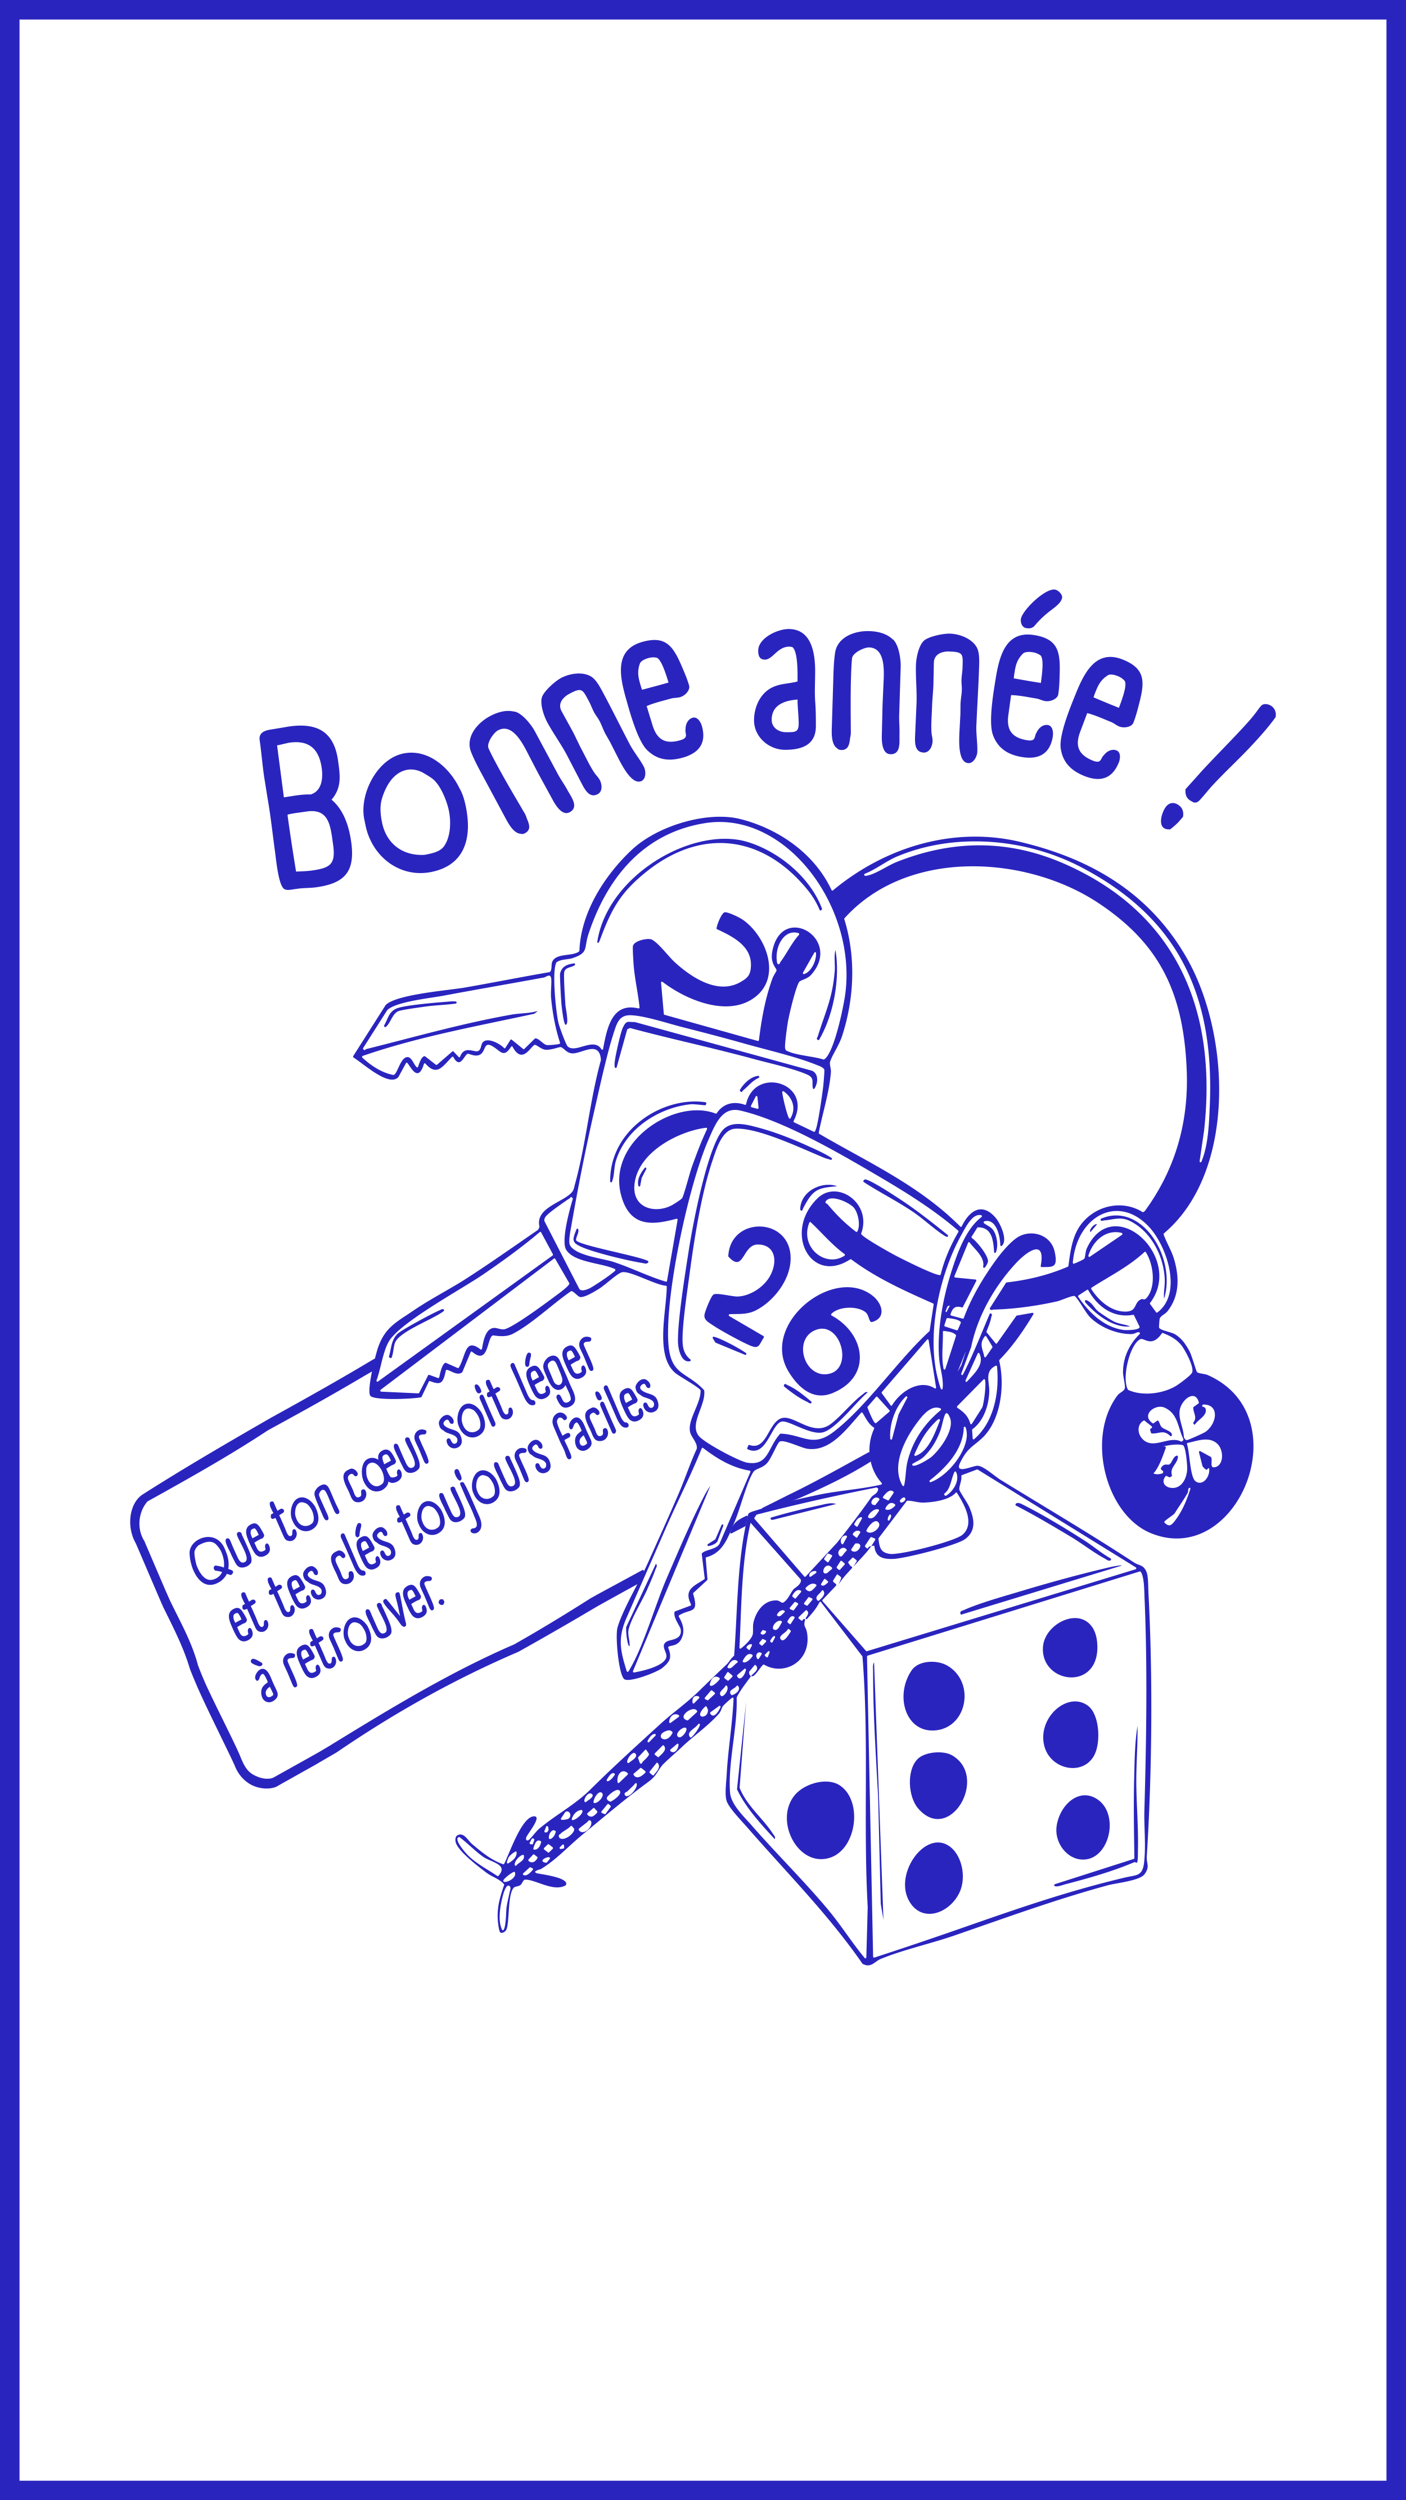 <svg xmlns="http://www.w3.org/2000/svg" id="Calque_1" version="1.1" viewBox="0 0 1080 1920"><defs><style>.st0{fill:#2a24bf}</style></defs><path d="M895.44 1112c-3.46 9.49-9.27 27.64-19.8 21.58a.95.95 0 0 1-.33-.33c-1.69-3.49 3.86-19.33 6.78-22.75a.71.71 0 0 1 .57-.24l12.08.52c.54.02.9.65.69 1.23ZM879.85 1137.22c1.72.86 1.97 10.92-1.95 9.38-5.73-2.24-2.24-11.49 1.95-9.38M172.55 1189.14c2.24 5.2 3.68 9.52 2.83 15.74.7.16 3.22.95 3.54 1.71.46 1.07-.57 2.37-1.35 2.8-.7.39-2.4-.75-3.33-.77a15.2 15.2 0 0 1-6.14 6.49c-9.07 5.1-15.7-.28-19.73-9.6-.82-1.91-1.32-3.84-1.85-5.86-.51-2.08-.79-4.52-.9-6.67-.21-4.74 3.07-8.57 6.57-10.54 7.55-4.25 16.45-2.35 20.36 6.71Zm-6.56-3.1c-3.79-3.83-9.54-1.59-13.51.64-1.31 1.23-2.48 2.66-2.97 4.43-.67 2.26 1.08 10.11 1.75 11.66l1.57 3.42c3.41 5.87 7.46 9.1 13.57 5.67 1.83-1.03 3.25-2.55 4.2-4.62-1.72-.63-3.49-.91-5.27-1.12-.37-.29-.71-.65-.93-1.14-.27-.62-.46-1.4.15-1.9.22-.73.37-.82 1.05-.81l-.06-.02c2.21.19 4.38.74 6.45 1.5.49-4.25-.35-8.19-1.94-11.88-.98-2.26-2.43-4.16-4.07-5.83ZM191.13 1190.38c1.04 2.4 3.07 7.44 1.54 9.95-.51.84-1.85 1.87-2.67 2.33-1.83 1.03-4.24 1.5-6.19.67-2.21-.97-3.11-3.39-4.24-5.56-.75-1.4-1.48-2.87-2.11-4.33-.86-2-1.98-3.91-2.82-5.86-.59-1.38-2.34-5.09-.55-6.09.86-.48 2.11.08 2.52 1.01 1.59 3.69 3.11 7.42 4.82 11.04 1.4 2.91 2.99 8.04 6.72 5.93 2.69-1.51.63-6.26-.29-8.4-1.63-3.77-3.73-7.29-5.36-11.06-.48-1.11-.98-2.6.27-3.3 1.05-.59 2.29-.19 2.81 1.01.19.44.27 1.07.48 1.44 1.81 3.62 3.48 7.48 5.09 11.21ZM206.66 1186.78c1.52 3.51.42 6-2.54 7.67-2.45 1.38-4.78 1.59-7.12-.25-2.15-1.72-4.62-7.56-5.81-10.31-2-4.62-4.01-10.17 1.09-13.04 4.13-2.32 5.94-.47 8.29 3.51.75 1.29 1.6 2.69 2.21 4.11.38.89-.34 2.35-1.31 2.89-.54.31-1.15.37-1.69.68-1.48.83-3.03 1.6-4.38 2.63l1.67 3.64c1.36 3.15 3.1 4.05 5.95 2.45 1.67-.94.61-1.61.63-2.68-.19-1 .09-2.26.94-2.74.9-.5 1.74.68 2.07 1.43Zm-14.07-11.07c-.22 1.62.08 2.77.7 4.19.21.49.4.93.65 1.4l2.94-1.6 1.87-1.05c-.5-1.04-2.15-4.86-3.2-4.94-.49 0-1.05.15-1.52.41-.51.28-1.36.88-1.44 1.58ZM225.35 1174.5c1.01-.57 1.69.1 2.13 1.12 1.23 2.84-.05 5.93-2.42 7.27-1.52.85-3.87.68-5.28-.34-1.08-.83-1.79-2.36-2.35-3.65l-5.83-13.28c-1.01.57-2.76 1.44-3.45-.16-.25-.58-.16-2.39.38-2.7l1.54-.81c-.94-1.51-1.71-3.18-2.44-4.87-.27-.62-.46-1.84-.41-2.53-.15-.47.24-1.02.71-1.28.74-.42 1.92-.47 2.35.5l1.78 4.13 1.09 2.31c.72-.46 1.42-.97 2.16-1.38.82-.46 2.27-.23 2.71.79.4.93.09 1.66-.67 2.14l-2.43 1.53-.49.33c.21.05 3.26 7.11 4.05 8.93 1.48 3.42 1.32 3.51 1.9 4.62.88 1.71 1.96 2.98 3.21 2.28 1.05-.59.94-1.74.93-2.9l.02-.29c.02-.73.2-1.44.82-1.79ZM240.78 1155.11c.87 1 1.5 2.25 2.06 3.53 2.65 6.13 2.85 12.53-3.22 15.95-5.68 3.2-11.99.01-14.7-6.25l-.54-1.24c-2.21-5.11-.59-13.69 4.12-16.34 4.4-2.47 9.39.46 12.28 4.35m-.13 13.38c.85-2.41.18-5.73-.79-8-.86-2-2.94-5.24-4.82-6.01-.54-.25-1.1-.43-1.67-.61-1.08-.38-2.38-.37-3.44.22-2.45 1.38-3.17 4.76-3.26 7.57-.05 1.79.51 3.52 1.2 5.12 1.84 4.26 5.42 5.95 9.35 4.62.25-.09.49-.22.72-.35 1.01-.57 2.24-1.31 2.71-2.57ZM253.5 1144.48l4.2 9.73c.59 1.38 1.4 2.69 2 4.07.63 1.47 1.85 3.27.06 4.27-1.71.96-3-2.12-3.57-3.45l-1.84-4.26c-1.32-3.06-2.45-6.46-4.16-9.31-.83-1.36-1.83-1.89-3.2-1.13-.78.44-2.23 2.69-1.92 3.73.21.82.5 1.6.82 2.35 1.55 3.6 3.22 7.13 4.78 10.73.5 1.15 2.73 5.09 1.02 6.05-1.79 1.01-2.96-1.59-3.58-3.01l-3.95-9.15c-.86-2-1.65-4.04-2.32-6.15-.84-2.73.26-4.67 1.99-6.48.6-.61 1.31-1.12 2.04-1.54 3.93-2.21 5.88-.49 7.63 3.55M280.87 1144.98c1.32 3.06-.03 6.42-2.6 7.87-1.67.94-4.18 1.08-5.88.16-1.45-.78-2.32-2.45-3.01-4.05l-1.11-2.69c-.79-1.82-1.75-3.49-2.54-5.31-1.82-4.22-3.64-9.21 1.15-11.91.43-.24 2.26-1.16 2.66-1.22 1.88-.34 4.22 1.27 5.05 3.18.34.8.26 1.95-.52 2.39-2.37 1.34-2.28-2.8-5-1.27-2.14 1.2-2.15 2.98-1.19 5.2 1 2.31 2.17 4.46 3.17 6.78 1.17 2.71 1.92 7.25 5.43 5.28 1.13-.63 1.06-1.59.95-2.85-.09-1-.2-2.04.77-2.59 1.09-.61 2.16-.16 2.67 1.04ZM308.01 1129.88c1.46 3.37.26 6.09-2.62 7.71-2.14 1.2-4.98 1.92-6.97 0-.4 3.21-2.49 5.32-4.9 6.68-.93.53-1.25.59-2.93.93-5.07.81-9.13-2.76-11.31-7.82-1.55-3.6-1.8-9.09-.38-12.76.67-1.81 1.74-3.24 3.3-4.12 2.65-1.49 5.92-1.18 8.44.5-.59-3.26.32-5.53 2.96-7.02 2.76-1.55 5.19-.88 7.09 1.64 1.21 1.58 2.56 4.14 3.37 6 .4.93-.36 2.3-1.37 2.87-.51.28-1.09.39-1.59.68-1.28.72-3.17 1.84-4.4 2.7.79 1.82 2.13 5.15 3.48 6.49 1.26.45 2.97.15 4.14-.5 1.63-.92.76-1.26.61-2.5-.11-1.04.09-2.37.98-2.87.86-.48 1.78.65 2.11 1.41Zm-24.21-6.09c-1.87 1.05-2.5 2.95-2.49 5.21.08 3.1-.02 4.1 1.23 6.98 1.82 4.22 5.9 6.61 9.29 4.71 1.01-.57 2.32-1.36 2.75-2.59.81-2.39.05-5.71-.91-7.93-1.67-3.86-5.74-8.7-9.87-6.38m10.02-5.14c-.22 1.39.28 3.1.81 4.34.17.4.27.96.48 1.44l2.49-1.29 2.69-1.51c-.65-1.4-1.86-4.42-3.35-4.74-.5-.05-1.09-.05-1.63.25-.43.24-1.4.9-1.48 1.5ZM320.32 1117.71c1.04 2.4 3.07 7.44 1.54 9.95-.51.84-1.85 1.87-2.67 2.33-1.83 1.03-4.24 1.5-6.19.67-2.21-.97-3.11-3.39-4.24-5.56-.75-1.4-1.48-2.87-2.11-4.33-.86-2-1.98-3.91-2.82-5.86-.59-1.38-2.34-5.09-.55-6.09.86-.48 2.12.08 2.52 1.01 1.59 3.69 3.11 7.42 4.82 11.04 1.4 2.91 2.99 8.04 6.72 5.93 2.69-1.51.63-6.26-.29-8.4-1.63-3.77-3.73-7.29-5.36-11.06-.48-1.11-.98-2.6.27-3.3 1.05-.59 2.29-.19 2.81 1.01.19.44.27 1.07.48 1.44 1.81 3.62 3.48 7.48 5.09 11.21ZM327.42 1098.86c.35.8 0 1.99-.71 2.39-.55.31-1.15.26-1.67.28-.76.04-1.65.1-2.35.49-1.28.72-.98 1.77-.44 3.01l1.04 2.4c1.15 2.67 2.4 5.22 3.55 7.88.86 2 1.77 4.09 2.26 6.24.21.93.11 1.82-.71 2.28-1.48.83-2.34-.83-2.86-2.03-1.28-2.98-2.43-5.97-3.72-8.95-.88-2.04-1.92-4-2.8-6.04-1.5-3.46-.47-6.8 2.56-8.51 1.6-.9 3.9-.71 5.51.1.08.07.31.38.35.47ZM345.33 1092.16c-.54-1.24-1.21-2.58-2.73-1.72-.97.55-2.4 1.95-1.8 3.33.96 2.22 4.93 3.46 6.89 4.07 2.52.79 4.8 1.71 6.03 4.56 1.5 3.46 1.65 7.07-1.77 9-3.11 1.75-6.87.66-8.45-2.98-.48-1.11-.82-3.02.39-3.7.93-.53 1.92.08 2.34 1.06.81 1.86 1.86 3.76 4 2.55 1.13-.63 1.31-2.34.97-3.58-1.61-3.51-6.79-3.41-9.48-5.38-.5-.38-1.02-.8-1.57-1.16-1.12-.69-1.78-1.21-2.39-2.63-.63-1.47-.94-3.06-.23-4.56.69-1.43 2.01-2.95 3.3-3.68 1.67-.94 3.46-1.17 5.01.05.91.65 1.82 1.52 2.3 2.63.42.98.67 2.66-.38 3.25-.9.5-2.02-.19-2.42-1.12ZM368.76 1083.12c.87 1 1.5 2.25 2.06 3.53 2.65 6.13 2.85 12.53-3.22 15.95-5.68 3.2-11.99.01-14.7-6.25l-.54-1.24c-2.21-5.11-.59-13.69 4.12-16.34 4.4-2.47 9.39.46 12.28 4.35m-.13 13.37c.85-2.41.18-5.73-.79-8-.86-2-2.94-5.24-4.82-6.01-.54-.25-1.1-.43-1.67-.61-1.08-.38-2.38-.37-3.44.22-2.45 1.38-3.17 4.76-3.26 7.57-.05 1.79.51 3.52 1.2 5.12 1.84 4.26 5.42 5.95 9.35 4.62.25-.09.49-.22.72-.35 1.01-.57 2.24-1.31 2.71-2.57ZM365.44 1067.48c-.38-.89-1.42-3.51-.25-4.16 1.79-1.01 3.42 1.99 4.06 3.46.4.93.78 2.26-.27 2.86-1.83 1.03-2.73-.28-3.54-2.15Zm12.03 27.08-8.81-20.16c-.5-1.16-.43-2.57.7-3.21.86-.48 1.75.01 2.15.94l3.97 9.3c1.55 3.6 3.24 7.17 4.8 10.77.52 1.2.43 2.57-.73 3.23-.78.44-1.69.01-2.07-.88ZM391.39 1081.09c1.01-.57 1.69.1 2.13 1.12 1.23 2.84-.05 5.93-2.42 7.27-1.52.85-3.87.68-5.28-.34-1.08-.83-1.79-2.36-2.35-3.65l-5.83-13.28c-1.01.57-2.76 1.44-3.45-.16-.25-.58-.16-2.39.38-2.7l1.54-.81c-.94-1.51-1.71-3.18-2.44-4.87-.27-.62-.46-1.84-.41-2.53-.15-.47.24-1.02.71-1.28.74-.42 1.92-.48 2.35.5l1.78 4.13 1.09 2.31c.72-.46 1.42-.97 2.16-1.38.82-.46 2.27-.23 2.71.79.4.93.09 1.66-.67 2.14l-2.43 1.53-.49.33c.21.05 3.26 7.11 4.05 8.93 1.48 3.42 1.32 3.51 1.9 4.62.88 1.71 1.96 2.98 3.21 2.28 1.05-.59.94-1.74.93-2.9l.02-.29c.02-.73.2-1.44.82-1.79ZM411.15 1076.54c.15.91.2 1.82-.61 2.28-.58.33-1.24.26-1.86.28-3.38.02-5.78-5.31-7.06-8.28l-4.32-9.99c-1.57-3.64-3.28-7.15-4.86-10.79-.52-1.2-.47-2.55.7-3.21.86-.48 1.73-.03 2.13.9l9.07 21.12c.94 2.18 2.66 6.73 5.36 6.37.64.14 1.12.69 1.45 1.34ZM407.42 1043.04c-.45 1.64-.73 3.12-.86 4.85-.06.86-.41 1.28-1.08 1.65-.74.42-1.55-.23-1.88-.99-.75-1.73.35-8.7 2.1-9.69.54-.31 1.75-.1 2.03.57.44 1.02-.05 2.57-.33 3.61Zm14.48 22.66c1.52 3.51.42 6-2.54 7.67-2.45 1.38-4.78 1.59-7.12-.24-2.15-1.72-4.62-7.56-5.81-10.31-2-4.62-4.01-10.17 1.09-13.04 4.13-2.32 5.94-.47 8.29 3.51.75 1.29 1.6 2.69 2.21 4.11.38.89-.34 2.34-1.31 2.89-.55.31-1.15.37-1.69.67-1.48.83-3.04 1.6-4.38 2.63l1.67 3.64c1.36 3.15 3.1 4.05 5.95 2.45 1.67-.94.61-1.61.63-2.68-.19-1 .09-2.26.94-2.74.9-.5 1.74.68 2.07 1.43Zm-14.07-11.08c-.22 1.62.08 2.77.7 4.19.21.49.4.93.65 1.4l2.94-1.6 1.87-1.05c-.5-1.04-2.15-4.86-3.2-4.94-.49 0-1.05.15-1.52.41-.51.28-1.36.88-1.44 1.58ZM421.08 1059.87l-2.44-5.64c-.54-1.24-1.05-2.55-1.28-3.97-.51-3.41 1.9-6.92 4.47-8.36 3.31-1.86 6.54-.87 8.17 3.02 1.73 4.11 3.59 8.08 5.34 12.12l2.4 5.77c.81 1.86 1.73 3.66 2.53 5.53 2.07 4.8 2.54 9.01-2.13 11.63-1.75.99-4.39 1.48-6.15.31-2.09-1.36-3.39-4.16-4.43-6.56-.36-.84-.03-1.75.38-2.48 4.09-2.3 3.06 8.55 8.82 5.31.66-.37 1.44-.92 1.66-1.76.26-.97-.66-3.77-1.02-4.61-.96-2.22-2.07-4.35-3.03-6.57-.63 1.24-1.56 2.32-2.69 2.95-4.98 2.8-8.61-2.11-10.58-6.69Zm1.46-5.8 2.55 6.13c.31.71.65 1.51 1.17 2.04 1.02 1.03 2.65 1.77 3.93 1.04 1.95-1.1 2.12-4.06 1.25-6.06-.31-.71-.44-1.46-.75-2.17l-2.51-6.04c-1.02-2.35-2.24-5.31-5.01-3.75-3.97 2.23-2.06 5.41-.65 8.81ZM449.58 1050.13c1.52 3.51.42 6-2.54 7.67-2.45 1.38-4.78 1.59-7.12-.24-2.15-1.72-4.62-7.56-5.81-10.31-2-4.62-4.01-10.17 1.09-13.04 4.13-2.32 5.94-.47 8.29 3.51.75 1.29 1.6 2.69 2.21 4.11.38.89-.34 2.34-1.31 2.89-.54.31-1.15.37-1.69.67-1.48.83-3.04 1.6-4.38 2.63l1.67 3.64c1.36 3.15 3.1 4.05 5.95 2.45 1.67-.94.61-1.61.63-2.68-.19-1 .09-2.26.94-2.74.9-.5 1.74.68 2.07 1.43Zm-14.08-11.07c-.22 1.62.08 2.77.7 4.19.21.49.4.93.65 1.4l2.94-1.6 1.87-1.05c-.5-1.04-2.15-4.86-3.2-4.94-.49 0-1.05.15-1.52.41-.51.28-1.36.88-1.44 1.58ZM454.03 1027.64c.35.8 0 1.99-.71 2.39-.54.31-1.15.26-1.67.28-.76.04-1.65.1-2.35.49-1.28.72-.98 1.77-.44 3.01l1.04 2.4c1.15 2.67 2.4 5.22 3.55 7.88.86 2 1.77 4.09 2.26 6.24.21.93.11 1.82-.71 2.28-1.48.83-2.35-.83-2.86-2.03-1.29-2.98-2.44-5.97-3.72-8.95-.88-2.04-1.92-4-2.8-6.04-1.5-3.46-.47-6.8 2.56-8.51 1.6-.9 3.9-.71 5.51.1.08.07.31.38.35.47ZM193.43 1251.7c1.52 3.51.42 6-2.54 7.67-2.45 1.38-4.78 1.59-7.12-.25-2.15-1.72-4.62-7.56-5.81-10.31-1.99-4.62-4-10.17 1.09-13.04 4.13-2.32 5.94-.47 8.29 3.51.75 1.29 1.6 2.69 2.21 4.11.38.89-.34 2.35-1.31 2.89-.54.31-1.15.37-1.69.67-1.48.83-3.04 1.6-4.38 2.63l1.67 3.64c1.36 3.15 3.1 4.05 5.95 2.45 1.67-.94.61-1.61.63-2.68-.19-1 .09-2.26.95-2.74.9-.5 1.74.68 2.07 1.43Zm-14.07-11.08c-.22 1.62.08 2.77.7 4.19.21.49.4.93.65 1.4l2.94-1.6 1.87-1.05c-.5-1.04-2.15-4.86-3.2-4.94-.49 0-1.05.15-1.52.41-.51.28-1.36.88-1.44 1.58ZM203.52 1244.26c1.01-.57 1.69.1 2.13 1.12 1.23 2.84-.05 5.93-2.42 7.27-1.52.85-3.86.68-5.28-.34-1.08-.83-1.79-2.36-2.35-3.65l-5.83-13.28c-1.01.57-2.76 1.44-3.45-.16-.25-.58-.16-2.39.38-2.7l1.54-.81c-.94-1.51-1.71-3.18-2.44-4.87-.27-.62-.46-1.84-.41-2.53-.15-.47.24-1.02.71-1.28.74-.42 1.92-.48 2.35.5l1.78 4.13 1.09 2.31c.72-.46 1.42-.97 2.16-1.38.82-.46 2.27-.23 2.71.79.4.93.09 1.66-.67 2.14l-2.43 1.53-.49.33c.21.05 3.26 7.11 4.05 8.93 1.48 3.42 1.32 3.51 1.9 4.62.88 1.71 1.96 2.98 3.21 2.28 1.05-.59.94-1.74.93-2.89l.02-.29c.02-.73.2-1.44.82-1.79ZM223.8 1232.85c1.01-.57 1.69.1 2.13 1.12 1.23 2.84-.05 5.93-2.42 7.27-1.52.85-3.87.68-5.28-.34-1.08-.83-1.79-2.36-2.35-3.65l-5.83-13.28c-1.01.57-2.76 1.44-3.45-.16-.25-.58-.16-2.39.38-2.7l1.54-.81c-.94-1.51-1.71-3.18-2.44-4.87-.27-.62-.46-1.84-.41-2.53-.15-.47.24-1.02.71-1.28.74-.42 1.92-.48 2.35.5l1.78 4.13 1.09 2.31c.72-.46 1.42-.97 2.16-1.38.82-.46 2.27-.23 2.71.79.4.93.09 1.66-.67 2.14l-2.43 1.53-.49.33c.21.05 3.26 7.11 4.05 8.93 1.48 3.42 1.32 3.51 1.9 4.62.88 1.71 1.96 2.98 3.21 2.28 1.05-.59.94-1.74.93-2.89l.02-.29c.02-.73.2-1.44.82-1.79ZM238.19 1226.52c1.52 3.51.42 6-2.54 7.67-2.45 1.38-4.78 1.59-7.12-.24-2.15-1.72-4.62-7.56-5.81-10.31-1.99-4.62-4-10.17 1.09-13.04 4.13-2.32 5.94-.47 8.29 3.51.75 1.29 1.6 2.69 2.21 4.11.38.89-.34 2.35-1.31 2.89-.54.31-1.15.37-1.69.68-1.48.83-3.04 1.6-4.38 2.63l1.67 3.64c1.36 3.15 3.1 4.05 5.95 2.45 1.67-.94.61-1.61.63-2.68-.19-1 .09-2.26.95-2.74.9-.5 1.74.68 2.07 1.43Zm-14.07-11.08c-.22 1.61.08 2.77.7 4.19.21.49.4.93.65 1.4l2.94-1.6 1.87-1.05c-.5-1.04-2.15-4.86-3.2-4.94-.49 0-1.05.15-1.52.41-.51.28-1.36.88-1.44 1.58ZM241.06 1208.29c-.54-1.24-1.21-2.58-2.73-1.72-.97.55-2.4 1.95-1.8 3.33.96 2.22 4.93 3.46 6.89 4.08 2.52.79 4.8 1.71 6.03 4.56 1.5 3.46 1.65 7.07-1.77 9-3.11 1.75-6.87.66-8.45-2.98-.48-1.11-.82-3.02.39-3.7.93-.52 1.92.08 2.34 1.06.81 1.86 1.86 3.75 4 2.55 1.13-.63 1.31-2.34.97-3.58-1.61-3.51-6.79-3.41-9.48-5.38-.5-.38-1.02-.8-1.57-1.16-1.12-.69-1.78-1.21-2.39-2.63-.63-1.47-.94-3.06-.23-4.56.69-1.44 2.01-2.96 3.3-3.68 1.67-.94 3.46-1.17 5.01.05.91.65 1.82 1.52 2.3 2.63.42.98.67 2.66-.39 3.25-.9.5-2.02-.19-2.42-1.12M271.3 1207.84c1.32 3.06-.03 6.42-2.6 7.87-1.67.94-4.18 1.08-5.88.16-1.45-.78-2.32-2.45-3.01-4.05l-1.11-2.69c-.79-1.82-1.75-3.49-2.53-5.31-1.82-4.22-3.64-9.21 1.14-11.91.43-.24 2.26-1.16 2.67-1.22 1.88-.34 4.22 1.27 5.05 3.18.35.8.26 1.95-.52 2.39-2.37 1.34-2.28-2.8-5-1.27-2.14 1.2-2.15 2.98-1.19 5.2 1 2.31 2.17 4.46 3.17 6.78 1.17 2.71 1.92 7.25 5.43 5.28 1.13-.63 1.06-1.59.95-2.85-.09-1-.2-2.04.77-2.59 1.09-.61 2.15-.16 2.67 1.04ZM280.73 1207.39c.15.91.21 1.82-.61 2.28-.58.33-1.24.26-1.86.28-3.38.02-5.78-5.31-7.06-8.28l-4.32-9.99c-1.57-3.64-3.28-7.15-4.86-10.79-.52-1.2-.47-2.55.69-3.21.86-.48 1.73-.03 2.13.9l9.07 21.12c.94 2.18 2.66 6.73 5.36 6.37.64.14 1.12.69 1.45 1.34ZM277 1173.88c-.45 1.64-.73 3.12-.86 4.85-.06.86-.41 1.28-1.08 1.65-.74.42-1.55-.23-1.88-.99-.75-1.73.35-8.7 2.1-9.69.54-.31 1.75-.1 2.03.57.44 1.02-.05 2.57-.33 3.61Zm14.48 22.66c1.52 3.51.42 6-2.54 7.67-2.45 1.38-4.78 1.59-7.12-.24-2.15-1.72-4.62-7.56-5.81-10.31-1.99-4.62-4-10.17 1.09-13.04 4.13-2.32 5.94-.47 8.29 3.51.75 1.29 1.6 2.69 2.21 4.11.38.89-.34 2.34-1.31 2.89-.54.31-1.15.37-1.69.67-1.48.83-3.04 1.6-4.38 2.63l1.67 3.64c1.36 3.15 3.1 4.05 5.94 2.45 1.67-.94.61-1.61.63-2.68-.19-1 .09-2.26.94-2.74.9-.5 1.74.68 2.07 1.43Zm-14.08-11.07c-.22 1.62.08 2.77.7 4.19.21.49.4.93.65 1.4l2.94-1.6 1.87-1.05c-.5-1.04-2.15-4.86-3.2-4.94-.49 0-1.05.15-1.52.41-.51.28-1.36.88-1.44 1.58ZM294.34 1178.31c-.54-1.24-1.21-2.58-2.73-1.72-.97.55-2.4 1.96-1.8 3.33.96 2.22 4.93 3.46 6.89 4.07 2.52.79 4.8 1.71 6.03 4.56 1.5 3.46 1.65 7.08-1.77 9-3.11 1.75-6.87.66-8.45-2.98-.48-1.11-.82-3.02.39-3.7.93-.53 1.92.08 2.34 1.06.81 1.86 1.86 3.75 4 2.55 1.13-.64 1.31-2.34.97-3.58-1.61-3.51-6.79-3.41-9.48-5.38-.5-.38-1.02-.8-1.57-1.16-1.12-.69-1.78-1.21-2.39-2.63-.63-1.47-.94-3.06-.23-4.56.69-1.44 2.01-2.96 3.3-3.68 1.67-.94 3.46-1.17 5.01.06.91.65 1.82 1.52 2.3 2.63.42.98.67 2.66-.39 3.25-.89.5-2.02-.19-2.42-1.12M322.39 1177.39c1.01-.57 1.69.1 2.13 1.12 1.23 2.84-.05 5.94-2.42 7.27-1.52.85-3.87.68-5.28-.34-1.08-.83-1.79-2.36-2.35-3.65l-5.83-13.28c-1.01.57-2.76 1.44-3.45-.16-.25-.58-.16-2.39.38-2.7l1.54-.81c-.94-1.51-1.71-3.18-2.44-4.87-.27-.62-.46-1.84-.41-2.53-.15-.47.24-1.02.71-1.28.74-.42 1.92-.48 2.35.5l1.78 4.13 1.09 2.31c.72-.46 1.42-.97 2.16-1.38.82-.46 2.27-.23 2.71.79.4.93.09 1.66-.67 2.14l-2.43 1.53-.49.33c.21.05 3.26 7.11 4.05 8.93 1.48 3.42 1.32 3.51 1.9 4.62.88 1.71 1.96 2.98 3.21 2.28 1.05-.59.94-1.74.93-2.9l.02-.29c.02-.73.2-1.44.82-1.79ZM337.82 1158c.87 1 1.5 2.25 2.06 3.53 2.65 6.13 2.85 12.53-3.22 15.95-5.68 3.2-11.99.01-14.7-6.25l-.54-1.24c-2.21-5.11-.59-13.69 4.12-16.34 4.4-2.47 9.39.46 12.28 4.35m-.13 13.37c.85-2.41.18-5.73-.8-8-.86-2-2.94-5.25-4.82-6.01-.54-.25-1.1-.43-1.67-.61-1.08-.38-2.38-.37-3.44.22-2.45 1.38-3.17 4.76-3.26 7.57-.05 1.79.51 3.52 1.2 5.12 1.84 4.26 5.42 5.95 9.35 4.62.25-.09.49-.22.72-.35 1.01-.57 2.24-1.31 2.71-2.57ZM355.2 1155.56c1.04 2.4 3.07 7.44 1.54 9.95-.51.84-1.85 1.87-2.67 2.33-1.83 1.03-4.24 1.5-6.19.67-2.21-.97-3.11-3.39-4.24-5.56-.75-1.4-1.48-2.87-2.11-4.33-.86-2-1.98-3.91-2.82-5.86-.59-1.38-2.34-5.09-.55-6.09.86-.48 2.12.08 2.52 1.01 1.59 3.69 3.11 7.42 4.82 11.04 1.4 2.91 2.99 8.04 6.72 5.93 2.69-1.51.63-6.26-.29-8.4-1.63-3.77-3.73-7.29-5.36-11.06-.48-1.11-.98-2.6.27-3.3 1.05-.59 2.29-.19 2.81 1.01.19.44.27 1.06.48 1.44 1.81 3.62 3.48 7.48 5.09 11.21ZM349.96 1133.11c-.59-1.38-1.59-3.8.08-4.74 1.21-.68 2.13.12 2.67 1.37.12.27.23.53.31.82l-.02-.04c.54 1.58 2.73 5.2.74 6.32-1.44.81-3.3-2.61-3.78-3.72Zm11.66 43.02c-.46-1.07-.01-1.71.85-2.19.43-.24.89-.28 1.26-.32.47-.04.93-.19 1.36-.43 2.61-1.47.23-6.42-.56-8.24-.58-1.33-1.01-2.69-1.59-4.02-1.86-4.31-4.01-8.51-5.87-12.82l-2.71-6.26c-.36-.84-1.54-2.78-.49-3.37.82-.46 1.89-.56 2.48.37 1.94 3.16 3.77 7.27 5.28 10.77l6.76 15.41c1.82 4.22 2.44 9.56-1.92 12.01-1.25.7-4.12.77-4.85-.92ZM379.89 1134.33c.87 1 1.5 2.25 2.06 3.53 2.65 6.13 2.85 12.53-3.22 15.95-5.68 3.2-11.99.01-14.7-6.25l-.54-1.24c-2.21-5.11-.59-13.69 4.12-16.34 4.4-2.47 9.39.46 12.28 4.35m-.12 13.37c.85-2.41.18-5.74-.79-8-.86-2-2.94-5.25-4.82-6.01-.54-.25-1.1-.43-1.67-.61-1.08-.38-2.38-.37-3.44.22-2.45 1.38-3.17 4.76-3.26 7.57-.05 1.79.51 3.52 1.2 5.12 1.84 4.26 5.42 5.95 9.35 4.62.25-.09.49-.22.72-.35 1.01-.57 2.24-1.31 2.71-2.57ZM397.28 1131.89c1.04 2.4 3.07 7.44 1.54 9.95-.51.84-1.85 1.87-2.67 2.33-1.83 1.03-4.24 1.5-6.19.67-2.21-.97-3.11-3.39-4.24-5.56-.75-1.4-1.48-2.87-2.11-4.33-.86-2-1.98-3.91-2.82-5.87-.59-1.38-2.34-5.08-.55-6.09.86-.48 2.11.08 2.52 1.01 1.59 3.69 3.11 7.42 4.82 11.04 1.4 2.91 2.99 8.04 6.72 5.93 2.68-1.51.63-6.26-.29-8.4-1.63-3.77-3.73-7.29-5.36-11.06-.48-1.11-.98-2.6.27-3.3 1.05-.59 2.29-.18 2.81 1.01.19.44.27 1.06.48 1.44 1.81 3.62 3.48 7.48 5.09 11.21ZM404.38 1113.05c.35.8 0 1.99-.71 2.39-.54.31-1.15.26-1.67.28-.76.04-1.65.1-2.35.49-1.28.72-.98 1.77-.44 3.01l1.04 2.4c1.15 2.67 2.4 5.22 3.55 7.88.86 2 1.76 4.09 2.26 6.24.21.93.11 1.82-.71 2.28-1.48.83-2.35-.83-2.86-2.03-1.29-2.98-2.44-5.97-3.72-8.95-.88-2.04-1.92-4-2.8-6.04-1.5-3.46-.47-6.8 2.56-8.51 1.6-.9 3.9-.71 5.51.1.08.07.31.38.35.47ZM413.53 1111.26c-.54-1.24-1.21-2.58-2.73-1.72-.97.55-2.4 1.96-1.8 3.33.96 2.22 4.93 3.46 6.89 4.07 2.52.79 4.8 1.71 6.03 4.56 1.5 3.46 1.65 7.08-1.77 9-3.11 1.75-6.87.66-8.45-2.98-.48-1.11-.82-3.02.39-3.7.93-.53 1.92.08 2.34 1.06.81 1.86 1.86 3.75 4 2.55 1.13-.63 1.31-2.34.97-3.58-1.61-3.51-6.79-3.41-9.48-5.38-.5-.38-1.02-.8-1.57-1.16-1.12-.69-1.78-1.21-2.39-2.63-.63-1.47-.94-3.06-.23-4.56.69-1.44 2.01-2.96 3.3-3.68 1.67-.94 3.46-1.17 5.01.06.91.65 1.82 1.52 2.3 2.63.42.98.67 2.66-.39 3.25-.89.5-2.02-.19-2.42-1.12M434.76 1087.06c.25.24.4.6.56.96.46 1.07.01 1.82-.85 2.3-.97.55-1.44.26-2.05-.61-.6-.82-2.13-1.45-3.02-.95-.9.5-1.43 1.63-1.59 2.71-.18 1.15 1.8 5.84 2.31 7.03.59 1.38 1.34 2.67 1.94 4.04 1.28-.72 4.79-3.58 5.81-1.23.58 1.33-.07 2.19-1.12 2.78-1.09.61-2.2 1.07-3.21 1.86.88 2.04 1.9 3.95 2.76 5.95l1.84 4.26c.44 1.02.79 2.15.7 3.3-.02.18-.33.68-.61.84-1.71.96-2.5-.41-3.17-1.97-.63-1.47-1.01-3.13-1.67-4.64-1.07-2.49-2.42-4.82-3.5-7.31l-3.38-7.93c-.75-1.73-2.19-4.73-2.12-6.7.11-3.1 1.29-5.08 3.74-6.46 2.18-1.23 5.16-.37 6.61 1.75Z" class="st0"/><path d="M451.61 1100.88c.83 1.58 1.52 3.18 2.23 4.82 1.63 3.78-.46 6.11-3.34 7.73-2.8 1.58-6.5.51-7.94-2.82-1.23-2.84-1.27-6.52.76-8.87.94-1.19 2.42-2.02 3.49-3.12-.61-1.42-2.45-6.02-3.85-6.33-.21.07-.39.11-.58.22-2.06 1.16-1.77 4.19-3.13 4.96-.97.55-1.53-.19-1.93-1.12-1.09-2.53 1.52-6.21 3.43-7.29 4.05-2.28 6.72 2.23 8.28 5.83.86 2 1.61 4.06 2.59 6Zm-.98 6.02c-.69-1.6-1.58-3.09-2.27-4.69-2.14 1.43-4.07 3.56-2.77 6.58.65 1.51 2.26 1.76 3.51 1.06 1.56-.88 2.29-1.18 1.53-2.96ZM466.57 1097.99c1.32 3.06-.03 6.42-2.6 7.87-1.67.94-4.18 1.08-5.88.16-1.45-.78-2.32-2.45-3.01-4.05l-1.11-2.69c-.79-1.82-1.75-3.49-2.54-5.31-1.82-4.22-3.64-9.21 1.15-11.91.43-.24 2.26-1.16 2.66-1.22 1.88-.34 4.22 1.27 5.05 3.18.35.8.26 1.95-.52 2.39-2.37 1.34-2.28-2.8-5-1.27-2.14 1.2-2.15 2.98-1.19 5.2 1 2.31 2.17 4.46 3.17 6.78 1.17 2.71 1.92 7.25 5.43 5.28 1.13-.64 1.06-1.59.95-2.85-.09-1-.2-2.04.77-2.59 1.09-.61 2.16-.16 2.67 1.04ZM458.04 1072.86c-.38-.89-1.42-3.51-.25-4.16 1.79-1.01 3.42 1.99 4.06 3.46.4.93.78 2.26-.27 2.85-1.83 1.03-2.73-.28-3.54-2.15m12.04 27.07-8.81-20.16c-.5-1.16-.43-2.57.7-3.21.86-.48 1.75.01 2.15.94l3.97 9.3c1.55 3.6 3.24 7.17 4.8 10.77.52 1.2.43 2.57-.73 3.23-.78.44-1.69.01-2.07-.88ZM482.78 1093.72c.15.91.21 1.82-.61 2.28-.58.33-1.24.26-1.86.27-3.38.02-5.78-5.31-7.06-8.28l-4.32-9.99c-1.57-3.64-3.28-7.15-4.86-10.79-.52-1.2-.47-2.55.69-3.21.86-.48 1.73-.03 2.13.9l9.07 21.12c.94 2.18 2.66 6.73 5.36 6.37.64.14 1.12.69 1.45 1.34ZM493.53 1082.88c1.52 3.51.42 6-2.54 7.67-2.45 1.38-4.78 1.59-7.12-.25-2.15-1.72-4.62-7.56-5.81-10.31-1.99-4.62-4-10.17 1.09-13.04 4.13-2.32 5.94-.47 8.29 3.51.75 1.29 1.6 2.69 2.21 4.11.38.89-.34 2.35-1.31 2.89-.54.31-1.15.37-1.69.67-1.48.83-3.04 1.6-4.38 2.63l1.67 3.64c1.36 3.15 3.1 4.05 5.95 2.45 1.67-.94.61-1.61.63-2.68-.19-1 .09-2.26.95-2.74.9-.5 1.74.67 2.07 1.43Zm-14.08-11.08c-.22 1.62.08 2.77.7 4.19.21.49.4.93.65 1.4l2.94-1.6 1.87-1.05c-.5-1.04-2.15-4.86-3.2-4.94-.49 0-1.05.15-1.52.41-.51.28-1.36.88-1.44 1.58ZM496.39 1064.65c-.54-1.24-1.21-2.58-2.73-1.72-.97.55-2.4 1.96-1.8 3.33.96 2.22 4.93 3.46 6.89 4.07 2.52.79 4.8 1.71 6.03 4.56 1.5 3.46 1.65 7.07-1.77 9-3.11 1.75-6.87.66-8.45-2.98-.48-1.11-.82-3.02.39-3.7.93-.52 1.92.08 2.34 1.06.81 1.86 1.86 3.75 4 2.55 1.13-.63 1.31-2.34.97-3.58-1.61-3.51-6.79-3.41-9.48-5.38-.5-.38-1.02-.8-1.57-1.16-1.12-.69-1.78-1.21-2.39-2.63-.63-1.47-.94-3.06-.23-4.56.69-1.44 2.01-2.95 3.3-3.68 1.67-.94 3.46-1.17 5.01.06.91.65 1.82 1.52 2.3 2.63.42.98.67 2.66-.39 3.25-.9.5-2.02-.19-2.42-1.12M201.46 1277.44c.5 1.15-.55 1.64-1.33 2.07l-.76.04c-1.01.02-5.97-1.83-6.49-3.03-.54-1.24-.13-1.97.92-2.56 1.44-.81 5.83 2.08 7.01 2.79l.04-.02c.25.13.46.4.6.71Zm9.07 16.53c.83 1.58 1.52 3.18 2.23 4.82 1.63 3.78-.46 6.11-3.34 7.73-2.8 1.58-6.5.51-7.94-2.82-1.23-2.84-1.27-6.52.76-8.88.94-1.19 2.42-2.02 3.49-3.12-.61-1.42-2.45-6.02-3.85-6.34-.21.07-.39.11-.58.22-2.06 1.16-1.77 4.19-3.13 4.96-.97.55-1.53-.19-1.93-1.12-1.09-2.53 1.52-6.21 3.43-7.29 4.05-2.28 6.72 2.24 8.28 5.83.86 2 1.61 4.06 2.59 6Zm-.98 6.02c-.69-1.6-1.58-3.09-2.27-4.69-2.14 1.43-4.07 3.56-2.77 6.58.65 1.51 2.26 1.76 3.51 1.06 1.56-.87 2.3-1.18 1.53-2.96ZM226.51 1270.58c.35.8 0 1.99-.71 2.39-.54.31-1.15.26-1.67.28-.76.04-1.65.1-2.35.49-1.28.72-.98 1.77-.44 3.01l1.04 2.4c1.15 2.67 2.4 5.22 3.55 7.88.86 2 1.76 4.09 2.26 6.24.21.93.11 1.82-.71 2.28-1.48.83-2.34-.83-2.86-2.03-1.29-2.98-2.44-5.97-3.72-8.95-.88-2.04-1.92-4-2.8-6.04-1.5-3.46-.47-6.8 2.56-8.51 1.6-.9 3.9-.71 5.51.1.08.07.31.38.35.47ZM245.52 1279.87c1.52 3.51.42 6-2.54 7.67-2.45 1.38-4.78 1.59-7.12-.24-2.15-1.72-4.62-7.56-5.81-10.31-2-4.62-4.01-10.17 1.09-13.04 4.13-2.32 5.94-.47 8.29 3.51.75 1.29 1.6 2.69 2.21 4.11.38.89-.34 2.34-1.31 2.89-.55.31-1.15.37-1.69.68-1.48.83-3.04 1.6-4.38 2.63l1.67 3.64c1.36 3.15 3.1 4.05 5.94 2.45 1.67-.94.61-1.61.63-2.68-.19-1 .09-2.26.94-2.74.9-.5 1.74.68 2.07 1.43Zm-14.08-11.07c-.22 1.62.08 2.77.7 4.19.21.49.4.93.65 1.4l2.94-1.6 1.87-1.05c-.5-1.04-2.15-4.86-3.2-4.94-.49 0-1.05.15-1.52.41-.51.28-1.36.88-1.44 1.58ZM255.61 1272.43c1.01-.57 1.69.1 2.13 1.12 1.23 2.84-.05 5.94-2.42 7.27-1.52.85-3.87.68-5.28-.35-1.08-.83-1.79-2.36-2.35-3.65l-5.83-13.28c-1.01.57-2.76 1.44-3.45-.16-.25-.58-.16-2.39.38-2.7l1.54-.81c-.94-1.51-1.71-3.18-2.44-4.87-.27-.62-.46-1.84-.41-2.53-.15-.47.24-1.02.71-1.28.74-.42 1.92-.48 2.35.5l1.78 4.13 1.09 2.31c.72-.46 1.42-.97 2.16-1.38.82-.46 2.27-.23 2.71.79.4.93.09 1.66-.67 2.14l-2.43 1.54-.49.33c.21.05 3.26 7.11 4.05 8.93 1.48 3.42 1.32 3.51 1.9 4.62.88 1.71 1.96 2.98 3.21 2.28 1.05-.59.94-1.74.93-2.9l.02-.29c.02-.73.2-1.44.82-1.79ZM261.65 1250.81c.34.8 0 1.99-.71 2.39-.55.31-1.15.26-1.67.28-.76.04-1.65.1-2.35.49-1.28.72-.98 1.77-.44 3.01l1.04 2.4c1.15 2.67 2.4 5.22 3.55 7.88.86 2 1.76 4.09 2.26 6.24.21.93.11 1.82-.71 2.28-1.48.83-2.35-.83-2.86-2.03-1.29-2.98-2.44-5.97-3.72-8.95-.88-2.04-1.92-4-2.8-6.04-1.5-3.46-.47-6.8 2.56-8.51 1.6-.9 3.9-.71 5.51.1.08.07.31.38.35.47ZM281.27 1247.28c.87 1 1.5 2.24 2.06 3.53 2.65 6.13 2.85 12.53-3.22 15.94-5.68 3.2-11.99.01-14.7-6.25l-.54-1.24c-2.21-5.11-.59-13.69 4.12-16.34 4.4-2.47 9.39.46 12.28 4.35Zm-.12 13.38c.85-2.41.18-5.73-.8-8-.86-2-2.94-5.25-4.82-6.01-.54-.25-1.1-.43-1.67-.61-1.08-.38-2.38-.37-3.44.22-2.45 1.38-3.17 4.76-3.26 7.57-.05 1.79.51 3.52 1.2 5.12 1.84 4.26 5.42 5.95 9.35 4.62.25-.09.49-.22.72-.35 1.01-.57 2.24-1.31 2.71-2.57ZM298.65 1244.84c1.04 2.4 3.07 7.44 1.54 9.95-.51.84-1.85 1.87-2.67 2.33-1.83 1.03-4.24 1.5-6.19.67-2.21-.97-3.11-3.39-4.24-5.56-.75-1.4-1.48-2.87-2.11-4.33-.86-2-1.98-3.91-2.82-5.86-.59-1.38-2.34-5.09-.55-6.09.86-.48 2.11.08 2.52 1.01 1.59 3.69 3.11 7.42 4.82 11.04 1.4 2.91 2.99 8.04 6.72 5.93 2.69-1.51.63-6.26-.29-8.4-1.63-3.77-3.73-7.29-5.36-11.06-.48-1.11-.98-2.6.27-3.3 1.05-.59 2.29-.18 2.81 1.01.19.44.27 1.06.48 1.44 1.81 3.62 3.48 7.48 5.09 11.21ZM307.78 1247.38c-2.04-3.05-4.37-6.09-6.83-8.75-1.95-2.16-4.57-4.99-6.08-7.46-.17-.18-.25-.36-.35-.58-.27-.62-.2-1.82.46-2.19.86-.48 1.52-.97 2.23.12.85.96 1.91 2.07 2.64 3.09 2.24 2.83 4.46 5.72 7.44 9.39-1.01-4.68-1.84-9.07-3.02-13.26-.36-1.29-.63-2.46-.49-3.59.06-.53.47-.93.86-1.15.7-.39 1.85-.54 2.27.43.52 1.2 2.69 13.61 3.28 16.21.44 1.91.82 3.79 1.33 5.66.34 1.13.94 3.06-.35 3.78-1.21.68-2.71-.68-3.41-1.73ZM327.14 1233.95c1.52 3.51.42 6-2.54 7.67-2.45 1.38-4.78 1.59-7.12-.25-2.15-1.72-4.62-7.56-5.81-10.31-2-4.62-4.01-10.17 1.09-13.04 4.13-2.32 5.94-.47 8.29 3.51.75 1.29 1.6 2.69 2.21 4.11.38.89-.34 2.35-1.31 2.89-.54.31-1.15.37-1.69.67-1.48.83-3.04 1.6-4.38 2.63l1.67 3.64c1.36 3.15 3.1 4.05 5.95 2.45 1.67-.94.61-1.61.63-2.68-.19-1 .09-2.26.95-2.74.9-.5 1.74.67 2.07 1.43Zm-14.07-11.07c-.22 1.62.08 2.77.7 4.19.21.49.4.93.65 1.4l2.94-1.6 1.87-1.05c-.5-1.05-2.15-4.86-3.2-4.94-.48 0-1.05.15-1.51.41-.51.28-1.36.88-1.44 1.58ZM331.6 1211.46c.35.8 0 1.99-.71 2.39-.54.31-1.15.26-1.67.28-.76.04-1.65.1-2.35.49-1.28.72-.98 1.77-.44 3.01l1.04 2.4c1.15 2.67 2.4 5.22 3.55 7.88.86 2 1.76 4.09 2.26 6.24.21.93.11 1.82-.71 2.27-1.48.83-2.34-.83-2.86-2.03-1.29-2.98-2.44-5.97-3.72-8.95-.88-2.04-1.92-4-2.8-6.04-1.5-3.46-.47-6.8 2.56-8.51 1.6-.9 3.9-.71 5.51.1.08.07.31.38.35.47ZM339.16 1228.07l-.17.04c.13.09.7-.06.87-.11.66.4.97.89 1.29 1.65l.19.44c-.1.77-.42 1.5-.81 2.17-1.61.63-2.93.05-3.68-1.68.06-.42.57-1.92.92-2.12.47-.26.84-.42 1.38-.39Z" class="st0"/><path d="M541.38 1147.95c-6.13 11.66-12.46 25.49-18.45 39.1-.27.61-.53 1.21-.8 1.82-.3.68.32 1.41.92 1.09l2.53-1.33c.15-.08.27-.21.34-.38l1.53-3.64 18.22-43.64c-1.51 2.27-3 4.53-4.29 6.99Zm340.75 74.23c-.23-4.24 0-11.95-1.62-15.46-2.44-5.31-5.57-4.33-9.34-6.8-33.84-22.18-68.32-42.42-102.61-63.52-4.61-2.85-12.99-10.59-17.5-10.82-3.78-.2-18.31 7.26-13.5-2.42 5.48-11.09 9.06-11.74 16.41-18.4 14.61-13.26 18.16-40.16 13.59-59.74-.07-.29.01-.59.21-.79 10.01-10.24 18.31-22.22 25.93-34.83.35-.58-.08-1.36-.69-1.25l-11.94 2.11a.68.68 0 0 0-.44.29l-14.8 20.99c-.27.38-.77.4-1.06.04l-6.8-8.33a.91.91 0 0 1-.14-.86c1.26-3.45 2.88-6.91 3.53-10.6.3-1.69 1.31-2.13-.18-3.13-.35-.23-.8-.06-.98.35-6.64 15.6-12.8 31.55-20.53 46.53-.44.86-1.6.19-1.25-.73l7.52-20.23s.03-.08.03-.12c5.08-24.42 18.34-47.06 34.32-64.3 8.16-8.82 23.14-19.83 19.14 1.87-.09.51.24.98.7.98 8.55-.08 12.65.84 10.07-11.53-2.89-13.83-18.48-17.57-28.34-11.46-5.8 3.58-12.91 12.14-17.12 17.99-9.64 13.35-18.58 28.27-24.43 44.15-.13.36-.47.56-.8.47l-8.86-2.37c-.41-.11-.65-.6-.5-1.05 1.76-5.4 4.05-6.55 8.71-5.2.31.09.63-.06.79-.37l10.2-19.86c.26-.51-.03-1.16-.55-1.21l-15.56-1.53c-.49-.05-.78-.64-.58-1.14l10.49-25.58c.22-.53.84-.63 1.17-.18 3.99 5.41 11.78 11.26 10.39 18.53-.13.7.57 1.23 1.09.82 1.19-.96 2.37-3.7 2.54-4.35 1.05-3.89-8.09-15.57-12.23-18.38-.36-.24-.47-.78-.22-1.16l4.25-6.75c.13-.21.35-.34.58-.34 10.55-.08 11.73 9.41 12.4 18.9.06.82 1.03 1.03 1.34.28 2.26-5.39.57-14.55-2.85-18.02-1.97-2.01-4.24-2.79-6.22-4.33-.49-.38-.35-1.27.23-1.44 8.48-2.43 12.04 9.79 12.25 18.23.02.65.68 1 1.14.6 4.99-4.37-1.32-17.73-4.92-21.82-10.2-11.55-19.69-5.74-25.85 6.82-.22.45-.74.55-1.07.22-31.72-31.86-71.3-49.56-108.38-71.27-.29-.17-.44-.54-.37-.9 2.93-14.96 8.14-31.16 9.33-46.31.22-2.67-1.22-6.22-.6-8.19 1.58-5.12 6.85-12.4 9.28-19.93 9.31-28.81 10.61-60.42 1.64-89.41-.09-.3-.03-.63.17-.85 48.54-53.84 139.48-48.36 194.81-11.75 46.74 30.95 65.65 68.32 68.02 128.66 1.6 40.53-9.12 76.41-32.08 107.85-.05.07-.11.13-.17.17l-1.02.72c-.21.15-.48.16-.7.02-14.52-9.1-34.06-5.78-45.71 7.63-8.1 9.31-9.52 21.39-11.19 33.69-.04.29-.21.53-.45.64-15.04 6.48-31.01 10.29-47.02 12.09-.2.02-.38.14-.5.32l-12.27 19.3c-.22.34-.18.83.11 1.09.96.84 1.79.13 2.89.12 15.48-.34 33.37-2.86 48.56-6.3 2.83-.63 11.42-4.54 13.3-4.11 1.92.46 8.65 12.91 11.82 16.12 8.13 8.21 21.33 13.36 32.17 13.11 2.49-.06 4.09-1.86 5.77-1.33.55.17.71.97.28 1.39-7.65 7.53-12.78 17.62-12.72 29.49.01 2.99 1.99 10.42 1.36 12.24-.78 2.22-4.06 3.27-5.56 5.25-24.3 32.07-9.31 91.62 25.65 105.88 66.75 27.26 114.7-90.49 43.4-121.53-2.1-.91-7.03-1.06-8.02-2.21-.78-.92-3.92-12.72-5.93-16.32-3-5.39-5.76-9.41-10.74-12.56-2.98-1.88-11.65-3.13-12.45-5.24-.14-.32.24-6.56.56-7.17 1.09-2.2 4.19-3.27 5.79-5.29 9.23-11.63 9.34-25.65 5.24-39.81-2.07-7.1-5.7-12.51-8.08-19.21a.88.88 0 0 1 .24-.95c55.18-46.48 51.64-152.27 17.08-212.13-29.8-51.61-76.55-76.4-127.96-88.54-49.86-11.77-102.47 3.35-143.46 37.37-.34.29-.82.16-1.02-.27-13.67-29.28-42.46-47.65-70.21-54.58-25.14-6.27-63.39 5.05-83.21 23.65-19.99 18.75-39.06 47.1-40.26 77.47 0 .25-.12.49-.3.63-5.32 3.97-17.62.97-20.57 7.91-.96 2.27.06 6.48-1.91 7.85-.08.06-.18.09-.27.11-21.75 3.72-43.41 8.07-65.14 11.84-12.11 2.09-52.54 5.16-60.59 13.38-.04.04-.08.09-.11.14l-24.81 39.01c-.25.39-.14.94.23 1.18 7.5 4.62 27.37 23.06 34.44 14.93.04-.05.08-.1.11-.16l5.68-10.42c.24-.44.77-.51 1.1-.15 2.48 2.76 8.22 15.64 12.69.76.17-.55.79-.73 1.15-.32 8.88 9.95 12.94 2.5 20.45-5.1.32-.33.83-.24 1.06.17 5.24 9.49 8.04-1.21 10.94-2.6.82-.39 6.21 2.95 9.9.43 4.17-2.86 2.43-10.21 9.3-6.14 6.25 3.69 8.4 9.29 14.18.3.29-.46.91-.43 1.16.06 7.78 14.56 14.5-1.67 17.2-1.5 1.3.07 4.18 2.81 7.03 3.56 4.22 1.09 11.79-2.2 12.84-1.82 2.67.99 3.93 4.01 7.93 4.72 7.19 1.31 21.62-10.97 22.84 5.03 0 .11 0 .22-.03.32-8.53 30.83-11.5 64.9-20 95.55-.5 1.81-.71 3.71-1.82 5.24-5.96 8.16-28.76 12.02-25.39 26.82.04.19.03.4-.05.57l-.84 1.82c-.06.13-.15.24-.26.31-18.06 12.4-36.01 25.1-54.36 36.95-13.63 8.8-28.09 15.96-41.56 25.19-12.16 8.34-21.53 12.42-26.97 28.41-.51 1.49-1.36 4.49-2.29 8.18-.37 1.49-.76 3.08-1.14 4.73-.4 1.72-.79 3.5-1.15 5.28-.38 1.81-.72 3.64-1.01 5.39-1.03 6.22-1.45 11.6-.26 13.23 2.77 3.76 32.42 2.48 38.89 1.19.21-.04.38-.19.49-.41l5.58-11.69c.16-.34.53-.5.85-.37 8.23 3.16 10.07 2.04 12.17-7.98.06-.27.23-.53.47-.59 2.08-.48 8.26 5.09 12.1 1.8.09-.08.17-.19.22-.31l6.31-15.17c.19-.46.71-.6 1.06-.29 12.78 10.83 11.36-10.4 15.84-12.47.86-.39 8.92 2.09 15.44-1.28 14.69-7.58 30.57-22.97 44.61-32.64a.7.7 0 0 1 .22-.11c1.6-.37 4.53 3.53 6.45 4.33 3.07 1.28 12.09-4.37 15.11-6.26 4.48-2.79 13.43-11.26 17.16-12.51 5.72-1.9 25.8 9.71 34.09 10.25.37.02.66.38.65.8-.25 19.03-9.14 52.89 6.47 66.13 3.15 2.67 17.6 10.61 19.36 13.16.1.14.15.31.15.49.19 10.08-10.62 23.15-7.91 32.31 1.14 3.85 5.63 7.88 4.98 12.24-.01.09-.04.17-.08.25-5.19 11.31-9.13 23.36-14.07 34.78-7.52 17.44-15.49 34.99-23.24 52.33l-.48 1.05c-.5 1.09-1.04 2.23-1.61 3.41-.04.09-.08.19-.13.28-1.42 2.91-3.01 6.04-4.68 9.29-.21.4-.42.81-.63 1.22-.26.5-.52 1-.78 1.51-6.01 11.62-12.6 24.21-15.17 33.14-1.9 6.56.87 36.17 5.13 39.69 3.65 3.03 25.41-5.32 29.33-8.59 5.87-4.94 7.45-7.76 4.54-15.32-.14-.36-.04-.8.25-1.01 1.66-1.18 7.07-.16 9.91-6.22 2.83-6.05.95-11.46-2.03-16.74-.22-.39-.11-.93.25-1.15 8.79-5.41 15.35-.72 10.74-16.36-.09-.32 0-.68.22-.89l10.48-9.68c.18-.17.28-.43.26-.7l-1.33-16.09c-.03-.4.2-.76.55-.85 9.23-2.47 13.7-9.11 17.45-17.31.49-1.08.98-2.19 1.46-3.32.93-2.22 1.86-4.51 2.84-6.87.08-.16.14-.33.21-.5.41-.95.82-2.02 1.24-3.19 3.83-10.37 8.53-27.87 12.88-34.3 1.78-2.65 7.21-2.87 10.65-6.97 3.37-4 7.34-14.4 9.34-16.18.4-.34 1.03-.49 1.87-.46 2.09.02 5.36 1.05 8.69 2.24 4.15 1.46 8.4 3.18 10.58 3.53 17.71 2.79 30.14-14.85 41.64-27.63.31-.34.82-.29 1.07.11 2.62 4.21 4.42 8.44 8.57 11.2.33.22.45.69.27 1.07-2.48 5.31-3.64 11.12-3.56 16.88.03 2.53.3 5.05.81 7.5 1.31 6.37 4.18 12.34 8.49 17.06.41.46.23 1.26-.34 1.39-15.98 3.69-32.39 4.49-48.39 7.86-5.29 1.12-11.21 2.41-17.28 3.83-5.12 1.2-10.35 2.48-15.4 3.82-5.34 1.41-10.49 2.87-15.08 4.34-.16.06-.34.11-.54.16-1.72.51-4.64 1.32-5.35 2.59l-.06.24c-.46 1.86-.89 3.74-1.3 5.63-.24 1.12-.48 2.23-.7 3.36-6.58 32.51-6.28 66.13-8.78 99.25-.02.24-.14.46-.31.6-2.08 1.62-3.85 4.9-5.39 6.34-7.58 7.14-14.84 14.22-22.24 21.38-8.79 8.49-19.56 16.06-28.49 24.2-18.43 16.82-36.61 33.31-54.01 50.55-12.41 12.28-27.19 19.65-40.04 30.74-1.51 1.29-6.45 7.76-7.6 8.18-1.75.65-2.06-.83-1.59-2.22.9-2.61 12-15.84 6.29-16.12-9.5-.48-18.81 27.67-23.26 36.41-.17.33-.51.48-.82.37-9.13-3.16-16.32-9.12-23.91-15.58-3.27-2.78-6.58-9.8-11.66-6.29-.08.05-.15.12-.21.2-.96 1.33-1.02 2.58-.77 4.24 1.07 6.91 18.15 19.72 23.77 23.95 4.29 3.23 9.47 4.47 13.36 8.68.21.23.27.59.16.89-3.15 8.9-5.56 17.19-4.83 26.96.12 1.8.87 8.79 2.03 9.44 1.35.75 3.77-.58 4.54-2.26 2.63-5.67.8-27.74 5.89-32.36 1-.9 3.3-.69 4.94-1.92 1.55-1.16 1.92-4.08 3.68-4.11 7.81-.18 21.73 9.69 30.97 4.4.13-.07.25-.19.31-.34 2.73-5.89-21.07-8.43-22.48-9-3.83-1.55 2.69-2.87 3.2-3.18 11.64-6.99 21.12-17.48 31.29-25.87 16.41-13.53 33.85-28.37 50.35-40.4 7.18-5.22 6.77-7.25 11.37-13.16 1.82-2.35 12.01-11.13 15.33-14.31 9.18-8.75 20.28-16.27 28.46-25.62 1.66-1.9 2.11-4.67 3.14-5.9.65-.78 4.89-4.81 6.98-6.28.49-.34 1.11.07 1.08.72-.85 19.63-4.27 39-5.29 58.62-.3 5.65-1.77 15.98.28 20.68 2.44 5.61 11.35 14.71 15.59 19.58 29.94 34.42 61.94 66.41 88.4 104.54.07.1.17.19.27.24 6.47 3.37 9.09-1.9 13.86-3.86 17.47-7.12 38.24-11.67 56.39-17.92 39.5-13.62 77.89-27.72 118.2-38.66 6.26-1.69 24.32-3.47 27.95-8.39 4.42-5.98 1.43-8.22 1.77-13.62 4.07-64.24 4.71-139.1 1.23-203.47Zm-19.1-200.88c-14.55-2-26.02-12.61-34.75-25.36-.27-.39-.16-.96.21-1.2l6.53-4.24c.32-.21.73-.09.93.27 7.73 13.7 20.06 21.51 34.44 18.91.29-.05.58.1.72.4l4.16 8.58c.11.22.14.5.03.72-1.09 2.19-10.37 2.19-12.28 1.93Zm-26.42-58.77c4.32-11.56 14.34-18.49 25-15.73.62.16.75 1.11.2 1.48l-24.72 16.83c-.3.2-.72.16-.9-.18-.37-.65.14-1.64.43-2.4Zm44.75 33.45c-2.44 3.18-3.31 1.16-4.53 1.64-6.44 2.6-2.69 9.78-12.86 9.59-10.38-.2-19.67-7.94-25.66-17.24-.25-.39-.14-.95.23-1.19 13.69-8.77 28.3-15.98 40.6-27.34a.64.64 0 0 1 1 .13c5.77 8.99 7.95 25.61 1.22 34.39Zm-4.24 108.55c-3.63-4.26-3.53-10.93 1.38-13.62.23-.12.5-.09.71.07l5.38 4.28c.4.32.4 1 0 1.32l-.84.66c-.26.2-.37.58-.27.92l.61 2.06c.09.31.34.53.62.55 5.76.41 8.91-3.19 14.24 1.97.35.34.9.19 1.09-.29 1.24-3.15-5.84-4.63-7.67-6.48-1.26-1.29-1.54-3.29-2.52-4.77-.22-.33-.63-.42-.94-.2l-2.79 1.95a.63.63 0 0 1-.74 0c-9.29-6.45 2.1-15.17 9.2-11.99 10.27 4.61 9.98 14.84 14.4 24.13.16.34.09.77-.17 1.01l-.88.8c-.21.19-.49.22-.73.09-9.35-4.89-21.84 7.18-30.09-2.48Zm21.67 37.92c-4.61-.9-6.76-4.9-3.42-8.84.2-.24.52-.3.78-.17l1.97.96c.19.09.4.09.58-.01l1.15-.63c.31-.17.48-.58.37-.96-1.84-6.03 4.38-8.71 4.59-14.14.02-.51-.39-.95-.83-.84-2.87.72-3.44 4.88-5.53 6.6-1.33 1.09-3.7-1.19-6.22 2.21-2.06 2.79 2.95 2.27.68 4.81-11.6 3.79-14.37-9.43-6.1-17.6 3.4-3.34 16.9-5.55 21.81-4.07.09.03.17.06.24.13 2 1.75 3.04 14.15 3.06 17.29.06 8.68-4.93 16.87-13.15 15.25Zm3.57 25.57c-2.81 3.64-4.34 4.49-7.71 1.44-.34-.3-.36-.89-.04-1.22 1.63-1.67 7-5.07 7.66-6.11 3.31-5.2 7.13-10.58 10.13-15.93.35-.63.06-4.95 2.07-3.29-2.75 9.06-6.46 17.82-12.11 25.11m32.86-59.16c4.81 4.77 4.9 15.92-1.56 17.74-5.05 1.41-1.94-5.07-3.37-7.56a.7.7 0 0 0-.29-.27l-8.01-4.38c-.55-.3-1.15.28-.98.95l2.63 10.4c.03.11.08.22.14.3.77 1.05 1.69 1.94 2.76 2.56.84.5 2.44-3.28 2.34.51-.16 6.1-5.51 12.05-10.47 8.45-4.36-3.16-4.39-21.41-6.62-28.46-.15-.47.11-.96.54-1.05 7.2-1.5 16.6-5.39 22.88.82Zm-14.68-31.07-3.64 2.62c-.21.15-.35.43-.33.71.19 4.32 3.18 7.29.18 11.12-.26.34-.23.86.07 1.15 1.33 1.25.85.55 1.95-.66 2.93-3.26 8.22-6.01 7.39-10.48-.52-2.85-4.25-1.1-2.09-3.68 12.64-.3 11.03 14.04 2.18 20.81-1.53 1.17-13.86 6.61-14.7 6.52-1-.12-1.69-1.16-2.1-2.15a.9.9 0 0 1-.06-.28c-.52-9.28-6.81-17.49-.82-26.27 3.68-5.4 10.16-8.15 12.29-.32.09.34-.04.72-.3.91Zm-28.08-53.89c.19-.27.5-.38.79-.26 5.34 2.14 9.73 4.26 13.9 9.03 2.62 3 10.68 17.61 8.44 21.58-1.28 2.27-9.85 8.62-12.4 10.12-10.11 5.96-25.61 7.93-36.44 3.06a.77.77 0 0 1-.35-.32c-5.1-9.15 1.91-36.21 9.96-38.84 1.47-.47 5.32 2.53 8.95 1.58 3.03-.77 5.29-3.25 7.16-5.95Zm-4.4-16.18-4.58-6.24c-.22-.3-.21-.74.01-1.04 26.38-34.63-28.45-85.65-48.69-41.74-1.13 2.47-1.16 7.02-1.93 7.9-.64.71-5.71 3.06-7.9 3.8-.48.16-.95-.29-.9-.85 2.99-35.54 34.84-53.3 58.86-27.05 13.46 14.73 25.63 50.86 6.06 65.39-.3.22-.7.15-.93-.16ZM689.51 657.54c44.42-18.47 98.79-13.8 141.51 8.68 71.65 37.69 102.13 94.78 98.24 183.26-.59 13.54-1.13 30.17-6.44 42.65-.35.83-1.46.41-1.33-.5l3.37-23.11c11.08-98.59-25.64-169.76-108.1-205.55-42.63-18.51-85.36-18.01-128.09-1-6.53 2.6-15.7 8.94-21.82 10.27-.91.2-2.55.82-2.97-.26-.16-.4.07-.87.44-1.02 8.81-3.45 16.43-9.81 25.19-13.44Zm-306.65 782.98c-.23.25-.58.29-.85.11-7.58-5.17-15.73-9.2-22.5-15.82-1.47-1.44-11.96-13.08-6.72-14.14 6.28 4.58 12.16 10.91 18.49 15.28 6.15 4.25 19.53 5.77 11.58 14.56Zm8.17-14.68c1.13-1.53 3.1-2.96 4.82-3.96.46-.27 1.03.11 1.02.7-.05 4.24-3.49 6.46-6.42 8.33-.46.3-1.07-.08-1.05-.68.05-1.51 1.3-3.96 1.62-4.39Zm-4.45 18.53c-.11-1.43 6.02-6.15 8.16-6.92.37-.13.76.12.88.54 1.42 4.98-8.85 8.99-9.04 6.38m.27 37.59c-.3.45-.91.44-1.16-.05-2.98-5.73-1.85-15.03-.61-21.09.45-2.23 2.87-14.31 6.02-12.7 1.85 1.3.7 3.21.38 4.89-.8 4.11-1.83 7.7-2.42 12.06-.37 2.72-.29 13.99-2.21 16.88Zm8.55-49.84c-.35-3.25 4.31-7.57 6.32-7.73.34-.03.65.24.71.62.66 3.93-3.74 5-5.82 7.52-.4.48-1.14.25-1.21-.4Zm355.59-303.61 121.47 75.1c.56.35.46 1.3-.15 1.48L665.9 1268c-.24.07-.5 0-.68-.21l-33.34-38.12a.894.894 0 0 1 .02-1.16l10.26-10.81c.32-.34.3-.93-.05-1.23l-1.96-1.69c-.3-.26-.37-.75-.15-1.11l2.67-4.3c.23-.37.67-.45.99-.19l2.23 1.85c.27.23.37.64.23.99l-1.92 4.76c2.81-4.75 6.58-8.55 10.16-12.48.38-.41.23-1.14-.26-1.33-1.09-.43-1.56-1.52-2.37-2.65a.89.89 0 0 1 .07-1.11l2.89-2.92c.24-.25.6-.27.87-.06l2.23 1.77c.32.26.4.77.17 1.13l-2.56 4.04c4.13-4.64 9.8-10.1 13.79-15.78-.46.21-1.57-.27-2.32 1.31-.2.41-.68.51-1.01.23l-1.16-.96c-.32-.26-.39-.77-.15-1.13l4.06-6.16c.18-.28.51-.39.8-.27l2.46.99c.45.18.61.79.33 1.23-1.01 1.59-1.95 3.26-3.01 4.76.38-.16.99-.21 1.6-.43.41-.15.85.17.9.66.96 8.8 7.57 9.75 14.48 9.52 8.79-.3 48.73-10.33 55.29-15.32 8.4-6.39 7.06-15.11 3.19-24.28-1.59-3.77-7.27-11.6-7.71-13.54-.49-2.27 1.99-7.06 1.5-10.36-.06-.38.15-.75.47-.87l11.53-4.31a.6.6 0 0 1 .55.06Zm-115.79 79.55c-5.7 2.06-1.63-9.8 3.74-4.36.33.34.31.95-.04 1.25l-3.47 2.97c-.07.06-.15.1-.23.13Zm.58 7.4c-1.51 1.18-3.08 2.92-4.73 1.92-.38-.23-.5-.79-.25-1.19l2.16-3.39c.23-.36.67-.44.98-.18l1.84 1.53c.39.32.39 1 0 1.31m-.32-15.89-2.12-1.77c-.32-.27-.38-.78-.14-1.14l2.26-3.35c.19-.28.51-.38.79-.27l2.47 1c.44.18.61.79.34 1.23l-2.61 4.12c-.23.36-.67.44-.99.18m-3.14 21.85c2.35 2.89-1.14 5.84-3.35 7.78-.27.24-.66.21-.91-.05-2.81-2.92 1.42-4.82 3.2-7.62.25-.4.77-.47 1.07-.11Zm25.22-40.78-2.17-1.81c-.31-.26-.38-.76-.16-1.12 1.19-1.91 3.37-2.86 5.21-1.79.38.22.49.8.24 1.19l-2.13 3.35c-.23.36-.67.44-.99.18m-3.54 8.96 2.71-4.01c.12-.17.29-.29.48-.31 7.57-1.03 1.56 9.16-3.04 5.48-.33-.26-.4-.8-.16-1.16Zm3.8-17.34-1.32-1.09c-.3-.25-.38-.72-.18-1.08 1.34-2.43 2.62-4.5 5-5.04.6-.14 1.05.64.72 1.23l-3.21 5.76c-.22.39-.68.49-1.01.22m-9.15 29.37-3.39 3.78c-.24.27-.62.3-.9.08l-1.39-1.14c-.32-.26-.39-.76-.16-1.13l2.76-4.33c.23-.36.67-.44.99-.18l2.03 1.69c.35.29.39.88.08 1.22Zm-4.35-7.64c-1.73-3.28 3.4-7.53 5.94-4.07.26.36.17.92-.17 1.16-2.05 1.46-3.79 6.63-5.77 2.91m2.23-8.39c-1.86-2.78.46-6.77 3.43-6.4.52.07.82.72.54 1.23l-2.8 5.11c-.26.48-.87.5-1.17.05Zm33.68-27.54c1.75-3.19 4.24-5.23 7.16-2.88.37.3.4.91.07 1.26-1.89 2-4.32 3.53-6.81 2.84-.46-.13-.67-.76-.42-1.22m1.74 9.01c-.22-1.3.46-2.59 1.22-3.72.37-.55 1.15-.37 1.26.31.22 1.3-.46 2.59-1.22 3.72-.37.55-1.15.37-1.26-.31m.02-14.93-3.31-1.57c-.43-.21-.58-.83-.28-1.25 1.97-2.76 5.37-6.28 7.84-3.82.28.28.32.76.09 1.1l-3.51 5.28c-.19.29-.54.4-.83.26m-7.03 17.17c2.55 3.57-5.53 10.04-9.14 6.81a.88.88 0 0 1-.2-1.03c1.55-3.26 6.63-9.55 9.34-5.77Zm-8.13-4.46c.23-2.58 5.17-6.87 7.91-5.7.44.19.6.81.32 1.24-2.05 3.12-4.28 6.68-7.78 5.23a.785.785 0 0 1-.45-.78Zm67.25-18.5c.3-.34.8-.29 1.05.11 5.54 8.79 13.9 23.34 4.41 31.97-5.69 5.18-48.3 16-56.07 14.84-6.77-1.03-7.84-4.36-8.65-11.54-.03-.23.03-.46.17-.64l21.49-28.35c.13-.17.32-.28.53-.28 4.18-.1 7.82 1.5 12.24 1.41 6.94-.13 19.69-1.69 24.85-7.51Zm-39.22 3.64c2.47 2.01-3.29 5.71-3.6 2.71-.11-1.05 2.74-3.4 3.6-2.71m31.11-1.47-.42-.35c-.39-.33-.38-1 .03-1.31 4.75-3.64 4.94-11.05 7.6-16.48.27-.55.98-.57 1.24 0 3.15 6.65-2.31 14.97-7.71 18.22-.24.14-.53.11-.74-.07Zm-11.64-11.78c12.07-9.46 25.47-23.31 25.99-40.35.02-.79.91-1.09 1.29-.43.89 1.54 1.13 5.06 1.07 6.35-.63 13.8-15.19 31.34-27.75 35.87-.77.28-1.27-.92-.6-1.44m51.53-87.31c2.03 20.41-2.63 42.92-17.57 55.75-.44.38-1.08.04-1.12-.59l-.43-6.39a.83.83 0 0 1 .32-.73c8.21-6.05 12.34-17.39 12.82-28.14.38-8.43-3.98-16.09 4.99-20.55.44-.22.95.1 1 .64Zm-8.22-23.14 4.6 7.66c.17.29.16.67-.03.95l-4.89 7.13c-.37.53-1.11.33-1.24-.33-1.21-6.03-4.17-9.54.43-15.48.31-.4.86-.37 1.12.07Zm-5.34 13c4.08 8.41-3.67 15.29-9.45 21.64-.58.63-1.48-.13-1.12-.94l9.33-20.66c.26-.57.97-.59 1.24-.03Zm3.2 20.05c.37-.37.96-.22 1.13.3 1.14 3.71-1.01 19.49-2.28 21.49l-7.8 12.26c-.34.53-1.06.39-1.24-.23-1.7-6.04-5.22-8.88-9.85-12.07-.41-.28-.46-.93-.11-1.29zm-13.43-22.02-3.57 10.93c-.02.06-.04.11-.07.16l-2.85 4.99zm-16.06 48.92c1.61-3.32 3.87 2.34 4.23 4.23 1.76 9.32-8.74 23.29-14.96 28.52-1.12.94-10.89 7.3-13.96 6.52-.62-.16-.74-1.13-.18-1.49 3.1-1.96 5.97-2.82 8.94-5.76 5.37-5.3 9.11-11.53 11.98-18.85 1.59-4.05 2.34-9.83 3.95-13.18Zm-3.99 4.64c-4.11 10.26-8.7 23.61-18.74 27.13-.59.21-1.11-.51-.84-1.14 4.08-9.31 8-16.71 15.02-23.84.76-.77 2.33-2.68 3.68-3.25.58-.25 1.13.45.87 1.09Zm.4-9.32c.53.22.61 1.03.15 1.4-11.94 9.8-21.34 22.83-25.42 39.22-1.49 5.98-1.27 12.39-2.59 18.39-.15.68-.94.85-1.28.26-8.77-14.88 1.47-35.03 10.45-47.3 4.42-6.02 11.2-15.06 18.69-11.98Zm15.59-65.56-2.22 5.15c-.15.35-.5.53-.83.42l-9.02-2.93c-.4-.13-.61-.61-.47-1.05l1.59-4.88c.11-.33.39-.54.7-.52 2.63.18 8.78.96 10.18 2.99.16.23.17.56.06.83Zm-3.65 9.93-8.17 25.3c-.24.74-1.19.69-1.35-.08-1.87-9.21-.32-18.92-.53-28.3-.01-.51.38-.89.81-.81 3.11.56 6.53.61 9.04 3 .22.21.3.58.2.89m-4.76-23.26-2.57 5.01-.8-.67c1.23-1.93.9-4.53 3.38-4.34Zm9.11-54.76c3.24-5.79 8.28-16.24 14.99-14.74.61.14.78 1.07.26 1.46-12.04 8.93-18.79 28.09-23.48 42.99-6.26 19.89-10.77 44.4-9.07 65.51.63 7.79 3.53 15.58 2.67 23.11-.09.79-1.04.95-1.34.23-1.35-3.27-3.06-10.77-3.35-12.18-6.97-33.89 3.1-77.35 19.32-106.37ZM419.66 802.47c-3.05-1.11-5.91-5.23-8.47-5.06-.15.01-.29.09-.41.2l-8.03 7.89c-.25.24-.6.26-.87.05l-8.82-7.16c-.32-.26-.75-.17-.98.18l-3.87 6.11c-.25.39-.73.45-1.04.12-3.56-3.72-13.2-8.54-16.49-4.16-1.37 1.83-1 5.37-3.41 6.47-2.92 1.33-10.54-4.55-13.82 4.31-.19.52-.77.66-1.13.28l-3.93-4.21a.64.64 0 0 0-.91-.05l-11.81 10.21c-.24.21-.57.22-.82.02l-8.29-6.46a.68.68 0 0 0-.45-.15c-2.56.3-4.19 5.92-4.98 8.12-.18.5-.74.67-1.09.32-2.64-2.57-4.05-8.9-8.1-7.54-4.74 1.58-6.73 12.79-9.58 13.52a.7.7 0 0 1-.28 0c-8.94-1.73-16.69-6.89-23.69-13.21-.45-.4-.31-1.22.24-1.41 42.98-14.84 87.61-22.77 131.72-32.36.1-.02.2-.07.28-.14l2.48-2.04c-6.4 1.99-13.65 1.69-19.96 2.8-37.61 6.62-74.71 17.22-111.84 26.5-.81.2-1.04 1.56-2.24.16a.9.9 0 0 1-.07-1.04l18.4-28.93c.03-.05.07-.1.11-.14 6.29-6.41 33.73-9.3 42.74-10.98 25.74-4.84 51.54-9.25 77.3-14 2.22-.41 5.18-3.56 5.85.71.44 2.75-.49 10.76-.1 14.77 1.11 11.73 3.25 23.36 6.84 34.43.15.46-.09.96-.51 1.06-2.27.55-8.87 1.18-9.98.77Zm43.6 3.01c-.12.69-.91.87-1.26.29-5.96-9.63-19.67 3.4-25.87-2.14-1.46-1.29-6.36-14.99-7.05-17.73-1.97-7.8-5.4-40.5-1.63-46.86.07-.11.15-.2.26-.26 3.73-2.39 8.4-1.74 12.44-3.13 12.22-4.21 8.2-7.32 11.96-18.62 15.7-47.24 45.62-78.16 89.92-84.99 61.27-9.45 116.25 64 107.24 131.35-1.31 9.82-8.69 45.83-16.28 50.17-.15.09-.32.1-.49.04-7.83-2.47-20.56-3.1-27.62-6.43-1.29-.6-1.39-.57-1.79-2.18-.56-2.22 1.66-17.88 2.29-21.2 1.13-5.97 5.79-25.64 8.5-29.74.88-1.34 6.34-2.28 9.1-5.37 24.79-27.69-22.41-55.83-29.72-18.27-1.85 9.57 3.14 12.76 3.25 14.75.03.55-2.45 4.2-3.08 5.97-5.69 15.7-8.39 30.93-10.47 47.58-.06.47-.46.78-.86.67l-71.67-20.09c-.29-.08-.5-.36-.53-.7l-2.11-23.86c-.06-.68.6-1.12 1.09-.75 19.13 14.59 51.74 27.75 72.03 10.99 19.59-16.19 6.83-46.8-10.36-58.69-2.66-1.84-10.91-5.86-13.73-5.74-2.22.09-5.83 8.61-6.4 12.17-.06.37.12.73.42.87 10.52 4.95 26.1 12.1 25.99 27.28-.06 7.92-2.54 10.17-8.32 13.42-16.92 9.51-36.86-3.21-50.09-15.27-5.08-4.62-12.21-14.55-17.72-17.49-2.65-1.4-13.69.67-14.53 5.04-.31 1.65.33 11.53.52 14.06.8 10.81 3.44 22 4.57 32.87.06.55-.38.99-.86.88-19.54-4.61-23.92 13.17-27.14 31.12Zm153.6-58.68 8.66-15.25c.37-.65 1.26-.39 1.3.38.29 6.31-3.93 14.55-9.2 16.1-.62.18-1.11-.61-.76-1.22Zm-3.49-30.22c.53.17.7.93.3 1.37-5.47 6.06-9.09 13.84-13.95 20.44-.99 1.32-1.1 3.25-2.71 1.31-2.51-11.77 4.94-26.66 16.36-23.11Zm-323.09 344.36c-.58.42-1.29-.26-1.02-.99.56-1.54 1.06-3.17 1.54-4.85 1-3.53 1.87-7.31 2.82-10.98 1.34-5.11 2.82-10.06 5.05-13.94 8.35-14.54 56.26-40.41 72.14-51.28 14.95-10.23 29.81-20.92 43.82-32.77.33-.28.8-.18 1.01.22l9.01 16.71c.2.37.1.87-.22 1.1l-45.74 33-54.36 39.21-34.06 24.56Zm135.26-64.9c-6.66 4.96-32.97 24.53-38.71 24.82-2.6.12-5.26-1.28-7.42-1.11-7.25.53-8.38 12.47-9.2 16.05-.12.54-.68.77-1.09.46-12.11-9.4-11.15 4.86-16.69 14a.67.67 0 0 1-.84.29l-9.1-3.99a.63.63 0 0 0-.55.01c-2.54 1.45-3.78 7.66-4.56 11.09-.1.44-.51.69-.89.56l-6.8-2.44c-.31-.11-.65.04-.82.36l-6.9 13.46c-.13.26-.38.41-.64.4l-28.54-1.32c-.68-.03-.93-1.04-.36-1.47l64.38-48.72 47.04-35.61 21.65-16.39c.32-.25.76-.14.98.23l1.53 2.65 4.5 7.77 4.7 8.11c.15.26.16.58.02.85-1.26 2.5-9.69 8.44-11.7 9.95Zm26.73-6.41c-2.01.8-5.9 2.36-7.33.04l-7.47-14.5-4.41-8.56-14.83-28.81a.9.9 0 0 1-.1-.39c-.06-2.11.89-3.11 2.2-4.43 3.02-3.02 13.29-10.17 17.19-12.73 1.07-.7.74-1.84 2.22-.26.2.22.28.55.19.85-2.47 8.32-9.15 32.54-4.96 39.02.93 1.45 2.2 2.7 3.72 3.78 3.02 2.16 7.02 3.64 11.29 4.83 7.87 2.21 16.72 3.43 22.3 6.04.48.22.58.95.19 1.34-3.27 3.24-17.81 12.83-20.19 13.77Zm18.93-20.61c-3.63-1.17-9.83-2.26-15.97-3.81-4.27-1.07-8.51-2.39-11.81-4.12-2.65-1.38-4.69-3.03-5.67-5.04-1.26-2.62.45-10.93 1.04-14.29 4.9-28.34 10.92-58.98 17.3-86.92 4.09-17.91 9.7-43.99 15.05-60.79 2.77-8.69 4.47-14.79 13.67-14.41 10.66.42 28.03 6.22 39.05 9.02 16.03 4.07 32.38 8.34 48.31 12.83 16.21 4.58 40.4 10.19 55.35 16.38 1.72.72 4.94 1.66 5.68 3.63.22.59-.65 11.27-.87 13-.88 6.9-3.55 25.91-5.3 31.67-.29.95-.54 1.86-1.06 2.65-.2.3-.55.42-.85.28l-15.13-7.23c-.4-.19-.54-.73-.33-1.16 15.04-29.16-30.01-42.4-36.54-12.86-.1.45-.5.71-.89.57-8.04-2.88-16.32-1.52-21.7 6.47-.18.27-.49.38-.78.27-31.24-12.27-83.95 21.64-72.55 63.06 2.71 9.86 7.15 15.43 12.61 18.28 3.85 1.98 8.21 2.63 12.86 2.46 3.24-.12 6.61-.63 10.03-1.37 2.29-.47 4.6-1.06 6.92-1.68.5-.13.95.36.85.94l-.34 1.98-7.76 44.77c-.08.46-.48.74-.87.63-13.66-4.08-26.75-10.76-40.31-15.18Zm134.83-110.37c-1.68-3.18-4.6-15.2-5.17-19.8-.08-.68.57-1.14 1.08-.79 6.66 4.63 9.93 12.79 5.28 20.65-.29.49-.92.44-1.19-.06m-24.22-7.16-4.48-1.2c-.46-.12-.69-.72-.45-1.19l3.61-7.06c.34-.67 1.23-.46 1.31.31l.88 8.26c.06.55-.38 1.01-.86.88Zm-50.29 44.41c-1.59 4.37-6.32 22.57-7.59 24.26-.79 1.04-6.37 4.59-7.89 5.4-12.77 6.76-31.51 2.35-28.47-17.54 3.73-24.37 34.9-39.57 54.81-41.99.56-.07.95.62.68 1.18-4.42 9.24-8.02 18.98-11.54 28.69m29.11 271.12-1.8 4.18-3.07 7.15-1.33 3.09-1.5 3.48c-1.72 5.07-11.6 4.94-13.75 8.03-.11.16-.15.38-.12.58l2.24 18.44c.04.32-.1.64-.34.81-7.82 5.24-15.87 7.68-10.24 19.08.22.45.04 1.01-.39 1.17l-11.75 4.37c-.23.08-.41.29-.47.56-.93 4.67 4.4 10.82 4.77 13.28 1.19 8.04-7.28 7.57-10.4 9.18-5.58 2.88-.33 7.95-.56 11.48-.48 7.27-18.01 11.27-24.93 12.43-.56.09-.97-.56-.73-1.14l35.29-84.53.9-2.15 3.35-8.02 1.64-3.9 18.22-43.64c-1.51 2.27-3 4.53-4.29 6.99-6.13 11.66-12.46 25.49-18.45 39.1-.57 1.29-1.13 2.58-1.69 3.86-1.21 2.78-2.41 5.54-3.58 8.25-.29.68-.59 1.35-.88 2.03-1.49 3.45-2.95 6.84-4.36 10.09-8.89 20.58-17.87 52.11-28.23 69.83-.4.67-1.01 2.05-1.7 2.66-.36.32-.91.09-1.06-.4-4.86-15.48-7.09-25.07-.28-40.7 4.3-9.86 8.62-19.72 12.95-29.58.19-.43.37-.86.56-1.29 1.33-3.01 2.65-6.02 3.97-9.02.49-1.13 1-2.26 1.49-3.39 3.69-8.41 7.37-16.8 11.03-25.21 9.05-20.75 19.41-40.83 27.89-61.91.18-.45.67-.6 1.03-.33 11.05 8.49 22.49 15.22 35.76 17.41.47.08.75.65.54 1.14l-15.71 36.54Zm79.27-67.16c-13.57 10.34-21.22 4.15-33.49 1.84-2.09-.41-4.34-.68-6.76-.75-.19 0-.39.08-.53.24-.24.27-.46.53-.69.81-8.81 10.48-8.32 23.76-24.34 21.24-6.53-1.03-33.68-15.61-37.52-20.78-7.03-9.45 5.72-23.25 4.38-34.58a.9.9 0 0 0-.23-.5c-13.16-14.01-25.26-11.12-27.23-34.62-1.77-21.17 3.51-57.91 11.1-91.87.81-3.67 1.66-7.31 2.52-10.89 5.23-21.61 11.22-41.19 16.63-53.7 5.43-12.49 10.71-26.67 24.65-23.53 33.04 7.49 76.4 32.82 106.64 50.6 21.07 12.38 41.93 25.31 60.94 41.62.3.26.37.73.16 1.09-5.8 10.03-10.67 20.92-13.52 32.52-.08.35-.36.58-.67.58-4.52.06-31.71-13.72-35.66-15.88-3.67-2.02-21.99-12.19-24.59-15.42-.19-.23-.23-.56-.13-.85 8.39-23.02-18.44-41.6-33.61-26.8-26.69 26.01-5.09 66.71 25.16 46.83.23-.15.51-.14.73.02 19.42 14.53 41.43 24.34 62.87 33.86.31.14.5.51.44.89l-3.05 20.03c-.03.19-.12.36-.25.48-24.78 22.76-47.97 57.74-73.96 77.55Zm-3.96-174.81c-1.01-1.19-2.98-1.09-1.2-3.09 4.08-4.61 17.38 1.3 21.01 5.32 3.29 3.66 5.46 13.47 2.81 18.38-.21.39-.67.51-1.01.26-7.98-6.05-15.02-12.94-21.61-20.86Zm12.68 39.29c-14.76 9.46-34.51-6.58-26.94-25.45.19-.47.74-.61 1.09-.28 8.68 8.14 16.33 17.43 25.89 24.34.46.33.43 1.08-.04 1.39m23.62 128.47c-1.73-1.36-4.81-9.14-5.83-11.78a.87.87 0 0 1 .14-.88l6.43-7.44c.27-.31.71-.32.99-.01l9.21 10.21c.31.34.28.92-.07 1.22l-10.09 8.64c-.23.2-.55.23-.79.05Zm5.21-23.9 34.67-40.17c.4-.46 1.09-.22 1.19.42l5.71 36.18c.11.67-.52 1.17-1.04.83-10.96-7.21-25.95 1.75-32.72 12.97-.27.44-.82.48-1.12.07l-6.73-9.23a.9.9 0 0 1 .04-1.08Zm12.76 17.29-4.98 18.74c-.22.84-1.31.72-1.38-.15-.89-11.49 4.11-24.87 11.95-32.35.62-.59 1.48.24 1.07 1.02l-6.59 12.56c-.03.06-.05.12-.07.18m-14.89 65.75-2.72 3.54a.67.67 0 0 1-.52.28c-6.04.07-.69-8.42 3.16-4.98.32.28.35.82.09 1.16Zm-95.28 12.79.9-1.37c.1-.15.24-.26.41-.3.94-.25 1.88-.48 2.83-.71q6.435-1.65 12.87-3.24c24.65-6.09 49.37-11.51 74.26-16.45 1.24-.24 2.04-.78 3.03.25.19.19.29.49.24.77-.7 3.65-3.88 4.09-5.22 5.98a712 712 0 0 1-26.46 35.08c-.01.02-.02.03-.04.04l-24.04 25.88a.64.64 0 0 1-.98-.02l-37.13-42.98-1.06-1.23a.89.89 0 0 1-.06-1.05l.44-.66Zm38.95 54.5c2.18-2.28 5.12-4.18 7.79-2.49.41.26.47.91.14 1.28-2.67 2.95-4.75 5.74-7.93 2.41a.89.89 0 0 1 0-1.2m4.9 9.47-3.47 4.09c-.21.25-.53.32-.81.17l-1.59-.86c-.42-.23-.54-.85-.24-1.25l3.06-4.1c.19-.26.51-.35.78-.23l2 .86c.47.2.61.89.26 1.31Zm2.89-20.75-4.04 2.83c-.42.29-.97.02-1.06-.53-.47-2.86 3.02-4.17 4.86-3.78.64.14.81 1.09.25 1.48Zm-20.76 43.08 1.13.93c.32.26.39.76.16 1.12-1.7 2.64-5.58 9.11-7.81 5.43-1.51-2.51 4.28-4.69 5.53-7.19.21-.41.66-.57 1-.29Zm.45-3.9-1.35-1.13c-.3-.25-.38-.72-.18-1.08 1.17-2.12 2.82-4.88 5.06-3.45.36.23.45.78.2 1.16l-2.75 4.31c-.23.36-.67.44-.99.18Zm2.6-10.51-2-.86c-.47-.2-.61-.89-.26-1.31l3.47-4.1a.64.64 0 0 1 .8-.17l1.6.85c.42.22.54.85.24 1.25l-3.07 4.1c-.19.26-.51.35-.78.23Zm1.27-9.19-1.45-1.21c-.3-.25-.37-.72-.18-1.08 1.42-2.66 3.64-5.09 6.26-3.75.45.23.59.9.24 1.31l-3.95 4.65c-.24.29-.64.33-.92.09Zm-33.94-57.51c.04-.19.08-.38.13-.57l.3.34 38.14 43.08c.1.12.18.27.21.43.54 3.56-4.84 6.18-5.78 7.38-2.31 2.91-4.35 8.22-7.83 10.1-1.11.59-2.77-1.53-4.74-1.66-9.03-.53-15.67 7.09-18.01 16.64-.84 3.47.05 7.95-.83 10.13-1.47 3.58-5.63 7.65-8.92 10.11-.48.36-1.11-.07-1.08-.72 1.62-31.82 1.42-64.22 8.41-95.25Zm16 91.32-.48-.39c-.31-.25-.38-.73-.17-1.09.73-1.27 1.49-2.6 2.57-3.34.62-.43 1.33.41.95 1.12l-1.86 3.48c-.21.4-.68.51-1.01.23Zm-1.28 7.8-1.25 3.23c-.18.47-.69.63-1.06.33l-1.05-.87c-.36-.3-.39-.91-.06-1.25l2.3-2.36c.56-.58 1.42.13 1.11.92Zm2.89-17.99c-1.57-2.44 3.38-7.84 6.27-6.17.36.21.45.77.21 1.15-1.59 2.53-3.17 6.97-6.22 5.27-.1-.06-.2-.14-.27-.25Zm2.92-11.36c1.15-2.1 3.3-3.82 5.41-2.94.51.21.6 1.01.17 1.38-1.7 1.46-3.28 4.03-5.34 2.69-.35-.22-.45-.75-.23-1.13Zm-12.07 23.9-1.34-1.12c-.34-.28-.39-.84-.1-1.19l1.93-2.38c.19-.24.5-.32.76-.21l1.96.84c.49.21.62.94.23 1.34l-2.55 2.67c-.25.26-.62.28-.89.06Zm.11 6.88-2.09 3.28c-.25.4-.77.45-1.07.1-2.19-2.55.12-6.19 2.93-4.56.38.22.48.79.23 1.18m-.52-16.85 1.08-1.54c.17-.25.46-.35.72-.28l1.66.48c.47.14.69.76.42 1.22-.97 1.59-2.29 2.27-3.71 1.3-.36-.25-.43-.81-.17-1.18m-13.86 21.64c1.65-3.06 3.95-6.45 7.14-4.6.38.22.53.77.29 1.16-1.12 1.86-5.08 5.82-7.16 4.57-.36-.22-.48-.74-.27-1.13m-4.16 10.9 5.43-4.62c.51-.43 1.23.06 1.12.77-.51 3.22-4.37 9.67-6.74 4.91-.18-.36-.1-.81.19-1.06m7.09-21.49c.8-1.39 1.92-1.9 3.26-2.13.59-.1 1.03.61.73 1.2l-1.48 2.89c-.21.41-.69.53-1.02.24l-1.32-1.1c-.31-.25-.38-.74-.17-1.11Zm-7.25 12.17c-2.43 1.47-4.49 5.34-7.05 4.03-.38-.19-.5-.75-.28-1.15 1.81-3.36 4.14-6.34 7.34-4.3.48.31.48 1.12 0 1.41Zm-13.55 12.8c-1.61 2.18-6.44 6.73-7.48 4.28a.84.84 0 0 1-.03-.52c1.07-4.54 3.62-7.36 7.31-4.99.39.25.49.84.2 1.23m-5.8 8.51 1.98 1.54c.39.3.41.95.05 1.29l-4.92 4.54c-.2.19-.48.23-.72.11l-1.55-.77c-.45-.22-.57-.89-.23-1.29l4.49-5.31c.24-.28.62-.33.9-.11m-9.97 5.96-3.77 3.88c-.41.42-1.06.16-1.17-.46-.66-3.73 1.55-6.08 4.68-4.79.51.21.66.95.25 1.36Zm-1.71 10.75-6.71 6.11c-.17.16-.41.22-.62.15-8.6-2.56 4.89-12.16 7.51-7.29.18.34.09.78-.18 1.03m-13.88 3.57-6.23 4.59c-.49.36-1.12-.08-1.09-.75.22-4.52 3.81-7.14 7.27-5.23.48.27.5 1.05.05 1.39m-33.19 28.28c2.31 2.93-3.97 5.7-5.18 7.15-3.91.62 2.63-10.4 5.18-7.15m-16.05 16.36c-1.28 1.9-3.12 4.21-5.2 4.75-.64.17-1.13-.63-.76-1.24 1.43-2.34 3.55-5.94 5.69-4.75.41.23.54.82.26 1.24Zm-17.43 14.62c2.49 2.12-4.09 5.3-4.59 6.19-3.52.58 1.22-9.02 4.59-6.19m-20.59 13.94c2.61-2.22 5.75 2.09 2.86 4.75-.84.78-3.48 1.11-5.37 1.14-.59 0-.92-.76-.56-1.29zm-7.55 14.3c.29.2.43.61.31.98-.64 1.99-1.3 3.43-3.02 4.73-4.52 3.44-1.49-8.56 2.7-5.7Zm-10.9 8.83c-.82 3.09-2.33 5.68-5.29 5.65-.48 0-.81-.56-.65-1.07.96-3.07 2.37-7.49 5.57-5.52.3.18.46.58.36.95Zm-5.16-2.11-1.08 3.18c-.12.34-.42.55-.74.51l-1.23-.17c-.53-.07-.81-.77-.49-1.26 1.17-1.8 1.66-4.77 3.54-2.27Zm-8.52 25.83 4.84-4.42c.2-.18.48-.23.71-.11l1.47.71c.47.23.58.92.21 1.32-1.97 2.13-4.44 4.95-7.03 3.89-.52-.21-.63-1-.2-1.39m4.07-10.61 3.42-3.67c.24-.26.61-.29.88-.08l2.24 1.73c.32.25.4.74.19 1.11-1.61 2.89-4.13 4.19-6.65 2.15-.36-.29-.4-.9-.07-1.25Zm12.19-21.87 1.31-3.27c.19-.46.7-.61 1.06-.31l.27.23c.15.13.26.32.28.54l.21 1.79c.02.2-.02.41-.13.58l-.76 1.2c-.13.2-.32.32-.54.33l-1.04.06c-.53.03-.89-.59-.67-1.14Zm1.3 24.43c-6.54-.89-.05-4.72 2.34-4.21.54.12.74.88.37 1.33l-2.11 2.62c-.15.19-.38.29-.6.26m1.39-7.91-2.86-2.22c-.38-.3-.41-.93-.06-1.27l2.73-2.68c.24-.24.59-.26.86-.06l2.86 2.22c.38.3.41.93.06 1.27l-2.73 2.68c-.24.24-.59.26-.86.05Zm9.19-4.07 1.95-1.88c.43-.42 1.09-.11 1.15.53l.15 1.58c.04.44-.23.83-.61.88l-2.1.31c-.7.1-1.08-.89-.54-1.41Zm-.35-7.07a.8.8 0 0 1-.25-.41c-.67-2.35.07-1.76 1.07-2.81 2.08-2.18 5.57-3.39 7.74-5.85.27-.31.7-.33.97-.03l1.57 1.78c.09.1.17.23.19.38.56 3.25-7.69 9.9-11.29 6.94m9.47-14.78c1.24-3.56 3.86-6.37 7.38-6.69.25-.02.5.1.64.34 1.17 2.07-4.47 7.17-7.31 7.47-.52.06-.9-.56-.7-1.12Zm5.46 8.84c-.25-.35-.23-.86.08-1.15 1.3-1.25 5.04-4.04 5.75-4.59 1.18-.92 2.03-3.03 3.43-1.16 1.85 4.01-5.76 11.67-9.26 6.9m6.61-13.09 4.39-3.84c.28-.24.67-.22.92.06l2.03 2.26c.28.31.28.83 0 1.15-2.42 2.77-4.62 4.43-7.38 1.62-.33-.34-.31-.94.04-1.24Zm5.26-7.73c-.34-.03-.61-.35-.62-.73-.09-3.07 4.33-9.82 6.66-6.82 1.78 2.3-3.24 7.77-6.03 7.55Zm7.84 8.47-2.02-.86c-.47-.2-.61-.88-.27-1.3l4.45-5.42c.24-.3.64-.34.93-.1l1.35 1.12c.33.27.39.81.13 1.17l-3.78 5.17c-.19.26-.51.36-.79.24Zm4.56-9.58c-1.14-.11-3.97-1.81-2.36-3.81 1.36-1.66 7.79-7.45 9.59-4.26 1.72 3.03-6.69 8.12-7.23 8.07m5.44-14.87c-.96-5.72 3.25-11.03 7.65-7.07.35.32.36.93.02 1.26l-6.53 6.25c-.41.39-1.04.15-1.14-.44m5.92 10.2c-1.77-2.1 1.1-2.71 1.69-3.3 2.02-1.99 4.1-3.82 5.93-5.99.43-.51 1.18-.22 1.23.48.25 4.22-6.83 11.2-8.84 8.8Zm6.58-16.91 4.91-4.2c.24-.21.57-.21.82-.02l2.95 2.32c.37.29.41.9.08 1.25-2.66 2.82-6.62 5.36-8.92 1.77-.23-.36-.16-.86.15-1.13Zm3.46-12.65 5.14-5.46c.3-.32.79-.28 1.04.1l1.81 2.7c.15.22.19.51.11.76-.55 1.64-3.25 4.08-4.41 5.16-1.1 1.03-1.15 3.03-2.69 1.07l-1.18-3.45a.85.85 0 0 1 .18-.88m8.22-11.47c-.56.56-1.42-.12-1.12-.9.59-1.55 2.18-3.45 2.63-3.92.79-.83 1.78-1.37 2.82-1.49.68-.08 1.05.89.54 1.41l-4.86 4.9Zm2.68 25.44-2.08-1.71c-.34-.28-.39-.84-.11-1.19l5.15-6.47c.28-.35.78-.35 1.06 0 2.68 3.46-1.14 6.56-3.08 9.23-.23.32-.65.37-.94.13Zm3.96-14.04-2.06-1.59c-.38-.29-.42-.92-.07-1.27l5.86-5.91c.28-.29.72-.26.98.05 2.75 3.19-1.46 6.31-3.85 8.66-.24.24-.6.27-.86.06m6.7-20.02c1.86-.64 3.02-.67 4.41.67.27.26.35.7.17 1.05-5.25 10-14.43 1.66-4.59-1.71Zm3.13 14.26 5.03-4.28c.49-.42 1.19.04 1.13.74-.35 3.75-3.31 7.29-6.17 4.82-.37-.32-.35-.96.02-1.28Zm5.47-10.05c-2.32-2.91 5.91-9.06 6.79-5.82.2 2.66-4.6 8.56-6.79 5.82m9.55.62c-3.19-4.06 3.53-6.24 6.29-10.05.51-.7 1.49-.1 1.22.76-1.09 3.5-5.01 8.2-6.58 9.44-.3.24-.7.17-.94-.14Zm11.67-23.54c.33-.31.83-.21 1.05.21.42.8.96 2.01.99 2.31.65 7.48-12.29 7.17-2.04-2.52m4.07 4.31 6.62-4.77c.62-.44 1.34.34.99 1.07-1.96 4.15-5.4 8.81-7.82 4.85-.23-.37-.13-.9.2-1.14Zm8.04-12.51c-2.62-2.91 1.9-4.78 3.36-7.57.24-.45.82-.52 1.13-.13 2.11 2.64-2.22 8.52-4.2 7.9a.64.64 0 0 1-.29-.2m4.99-11.76-2.21-1.68c-.33-.25-.41-.77-.18-1.14l2.14-3.38c.23-.36.67-.44.99-.18l2.81 2.35c.37.31.39.92.04 1.26l-2.74 2.7c-.24.24-.59.26-.85.06Zm2.77 10.94c-2.65-3.65 2.29-4.25 4.23-6.78.28-.36.76-.41 1.05-.06 2.55 3.06-1.71 6.33-4.6 7.11-.25.07-.51-.04-.67-.26Zm75.26 165.95c-18.91-22.75-40.01-43.33-59.39-65.55-5.74-6.59-15.95-16.04-16.68-25.17-1.8-22.46 5.77-49.88 5.05-72.86 0-.15.03-.3.09-.43 2.78-5.6 6.85-10.55 10.49-15.64a.91.91 0 0 0-.13-1.16c-.74-.68-1-1.54-.82-2.73.02-.16.09-.31.19-.42l3.91-4.67c.27-.33.74-.33 1.02 0 3.08 3.58-2.02 5.95-3.67 8.3 2.57 1.57 6.72-6.51 9.27-8.7.22-.19.51-.22.76-.07 15.05 9.01 36.52-2.24 32.98-24.32-.84-5.21-3.08-4.58-1.57-9.74.2-.68-.4-1.3-.97-1-.31.17-.63.45-.9.94-.22.39-.66.52-.99.26l-1.86-1.45c-.39-.3-.41-.94-.06-1.28l5.28-5.04c.26-.25.64-.24.9 0 2.5 2.25-.34 4.39-1.01 6.33.06-.04.53.83 1.2.11 3.65-3.89 7.08-7.84 9.5-12.72.24-.49.82-.57 1.14-.14l31.73 41.54c.1.13.16.29.17.46 5.14 64.07.48 128.16 4.02 192.25v.07l-1.06 38.48c-.02.71-.79 1.05-1.22.54-9.68-11.54-17.74-24.56-27.39-36.16Zm227.65-25.7c-43.26 10.2-81.59 23.46-123.71 38.18-23.02 8.04-46.09 15.86-69.24 23.38-.44.14-.89-.23-.9-.76l-4.69-230.33c0-.37.21-.7.52-.79l208.96-64.64c.23-.07.48-.02.65.17 2.87 3.24 2.84 15.3 3.04 19.95 2.34 53.68 1.41 109.75-.11 163.43-.35 12.69 1.28 26.64-.21 39.85-1.22 10.83-5.77 9.55-14.31 11.56m-323.14-293.77c-6.13 11.66-12.46 25.49-18.45 39.1-.27.61-.53 1.21-.8 1.82-.3.68.32 1.41.92 1.09l2.53-1.33c.15-.08.27-.21.34-.38l1.53-3.64 18.22-43.64c-1.51 2.27-3 4.53-4.29 6.99Z" class="st0"/><path d="M727.34 1278.86c21.76 12.25 16.05 46.6-7.6 49.81-23.87 3.23-32.92-26.27-19.49-45.96 5.48-8.03 19.74-7.98 27.09-3.84ZM728.47 1417.22c10.5 6.64 14.12 24.45 8.51 36.18-7.88 16.49-29.78 23.95-39.17 5.45-10.52-20.73 12.67-53 30.65-41.63ZM731.13 1347.85c28.95 16.42-1.67 69.15-25.95 40.81-7.53-8.79-8.98-28.81-.5-37.69 5.55-5.81 19.82-6.88 26.45-3.12M835.67 1309.86c8.94 6.64 10 27.85 5.07 37.66-8.49 16.88-34.16 11.65-38.67-7.13-5.2-21.63 18.21-41.98 33.61-30.54ZM842.72 1381.57c18.53 12.07 8.67 50.14-13.96 46.17-10.6-1.86-19.1-13.85-17.05-26.04 2.71-16.09 17.25-29.09 31.01-20.13M835.77 1245.98c5.02 4.16 6.87 10.57 7.14 17.34 1.41 35.73-43.35 29.78-41.81 1.78.9-16.43 22.9-28.87 34.67-19.11ZM678.61 1474.35l-2.06-12.41s-.01-.08-.01-.13l-2.01-81.69c-1.75-32.39-3.94-64.69-3.9-97.18 0-2.08-.43-4.67.79-6.36l7.19 197.76Z" class="st0"/><path d="M873.59 1429.89c-.13.44-.58.64-.95.44-.48-.27-1.01-.46-1.53-.24-16.56 7.06-35.45 12.38-52.75 16.88-2.16.56-5.61 2.02-7.99 1.51-.73-.16-.78-1.34-.06-1.57l60.54-19.38c.31-.1.52-.42.51-.79-.3-20.48-.67-41.09-.16-61.56.33-13.21.49-26.91 2.55-39.86.26 13.74-.88 27.46-.91 41.22-.04 18.01 1.72 36.63 1.25 54.52-.04 1.49.1 6.82-.51 8.82ZM638.65 1008.9c-.38.38-.29 1.09.17 1.34 25.79 13.99 31.61 46.93.53 59.6-14.24 5.8-25.67-3.44-33.61-16.51-22.25-36.6 34.8-82.16 64.7-58.17 7.63 6.12 10.41 17.22-.78 20.08-.09.02-.19.03-.28.02-1.96-.37-1.85-5.32-4.47-7.52-5.79-4.85-20.24-4.88-26.26 1.17Zm-2.44 46.21c20.06-3.52 9.45-41.93-10.13-33.6-17.23 7.33-8.25 36.83 10.13 33.6M560.21 1010.68l26.2 15.3c.39.23.5.79.24 1.2-3.81 6-3.53 9-10.55 6.05-6.69-2.82-22.96-11.71-29.1-15.91-2.78-1.9-6.54-3.75-5.83-7.86.48-2.76 4.98-14.21 6.94-15.38 2.49-1.49 14.5 1.66 18.4 1.55 9.59-.28 20.9-7.33 25.61-16.98 5.53-11.34 2.61-23.03-10.09-22.95-11.86.07-10.53 22.32-22.37 9.42a.94.94 0 0 1-.23-.65c1.72-30.96 48.39-30.06 47.88 2.31-.26 16.85-13.93 33.18-26.95 39.59-6.61 3.26-13.05 2.53-19.85 2.8-.73.03-.94 1.15-.3 1.52Z" class="st0"/><path d="m638.18 890.67-4.3-1.26s-.04-.01-.06-.02c-17.36-7.01-51.65-23.85-69.27-22.6-9.87.7-14.2 15.34-17.31 24.6-8.58 25.58-13.92 59.76-17.56 86.97-1.72 12.87-6.1 41.54-5.3 53.22.36 5.37 2.14 9.36 5.85 12.28.52.41.35 1.33-.27 1.46-6.59 1.33-9.15-8.97-9.2-15.57-.11-16.9 5.53-51.68 8.3-69.53 3.26-21.01 14.03-77.04 25.55-91.73 6.71-8.56 19.32-4.82 27.99-2.54 12.47 3.28 26.42 8.78 38.32 14.21 5.85 2.67 12.21 5.41 17.78 9.03.71.46.26 1.71-.53 1.48ZM574.03 1111.89l.75-1.84c.15-.36.51-.54.85-.42 13.37 4.57 14.25-16.55 24.26-20.41 9.66-3.72 24.35 14.91 38.38 4.19 8.17-6.24 16.01-16.4 24.46-22.7 1.15-.86 2.24-2.35 3.79-1.47-8.86 7.22-25.15 29.29-35.31 30.87-9.86 1.53-25.88-9.86-30.97-8.41-7.96 2.26-11.45 27.92-25.85 21.26-.37-.17-.53-.67-.36-1.08ZM727.92 948.35c.62.5.2 1.63-.55 1.45-.91-.23-1.92-.88-2.41-1.19-7.73-5.05-15.81-12.69-23.58-17.95-12.28-8.31-25.45-14.87-37.85-22.9-.38-.25-.47-.83-.19-1.23.91-1.3 1.95-.8 3.4-.21 5.83 2.37 17.9 10.24 23.77 14.06 12.89 8.39 25.32 18.18 37.42 27.98ZM572.36 1040.45l-22.57-9.33a.77.77 0 0 1-.33-.29l-1.92-3.06c-.36-.58.05-1.37.67-1.27 3.85.66 14.27 6.2 16.35 7.39 2.84 1.62 5.72 3.18 8.41 5.1.72.51.19 1.77-.61 1.44Z" class="st0"/><path d="M643.02 910.94c-14.61 1.35-18.38 1.95-26.01 16.75-.76 1.48-.68 3.17-2.35 1.25.15-14.82 17.48-22.07 28.36-18M623.11 1076.24c.51.44.29 1.37-.35 1.45-.99.12-1.88-.79-2.85-1.23-5.88-2.68-12.31-7.43-17.53-11.66-.3-.24-.38-.7-.2-1.06.93-1.82 1.24-.72 2.83-.03 6.44 2.83 12.52 7.82 18.09 12.53ZM631.15 698.57l-.47.46c-.35.34-.88.21-1.08-.27-2.24-5.34-5.3-10.47-8.8-14.81-35.14-43.58-82.65-48-124.42-14.41-19.21 15.45-26.35 27.58-35.32 51.68-.28.75-1.68 4.63-2.27 2.07 7.73-51.18 73.98-89.61 115.83-76.61 22.63 7.02 47.15 25.92 56.74 50.95.13.33.04.71-.19.94ZM629.25 798.41c-.21.35-.63.46-.95.25-1.62-1.08-.55-1.43 0-3.22 5.68-18.4 11.21-28.91 12.87-49.66.43-5.42-.7-11.07.57-16.27 3.74 22.07-1.5 50.08-12.5 68.9ZM434.58 786.97c-1.57.36-3.1-13.73-3.28-15.57-.29-3.07-1.42-22.39-1.06-23.86 1.5-6.02 6-6.96 10.67-7.76.75-.13 1.14 1.01.5 1.47-2.5 1.78-6.79 1.43-7.89 4.8-.8 2.44.54 21.33.79 25.63.15 2.57 2.98 14.66.27 15.29M644.98 1370.98c18 11.74 13.21 49.04-7.55 55.64-24.35 7.74-43.05-28.48-27.03-48 7.39-9.01 24.8-14.03 34.58-7.64M595.1 1412.35c-10.37-11.35-21.99-23.73-28.87-38.06a.9.9 0 0 1-.08-.49l6.99-66.95-5 65.8c-.01.14.01.29.06.42 5.52 13.78 17.85 23.26 25.42 34.99.84 1.3 2.3 2.39 1.48 4.29M861.69 1202.25l-123.09 37.58c-.38.12-.78-.14-.87-.58-.43-2.08.88-2.06 2.6-2.83 12.6-5.63 31.67-10.85 45.17-14.92 21.55-6.49 45.44-13.01 67.27-18.07 1.03-.24 8.85-1.78 8.91-1.19ZM853.05 1196.71c.4.22.54.82.25 1.21-1.2 1.6-3.69-.54-5.1-1.3-8.33-4.51-17.11-11.37-25.56-16.44-13.89-8.33-27.92-16.63-42.21-24-.46-.23-.56-.93-.19-1.32 1.48-1.53 3.9-.18 5.53.63 14.72 7.31 33.37 18.6 47.47 27.67 6.69 4.31 12.92 9.67 19.82 13.56ZM625.63 835.91c-.37.57-1.14.38-1.27-.31-.92-4.92 1.55-7.85-4.55-10.51-10.88-4.74-29.01-8.65-40.92-11.89-31.38-8.53-63.29-15.27-94.72-23.71a.6.6 0 0 0-.42.03l-1.62.73c-.2.09-.35.27-.41.5l-8.03 28.84c-.16.58-.81.75-1.18.32-.63-.72-.4-1.59-.42-2.83-.09-3.84 4.59-24.15 6.22-27.67 2.88-6.23 3.88-4.48 9.32-4.54.06 0 .11 0 .17.02l135.95 37.36s.09.03.13.05c4.97 2.32 4.56 9.28 1.75 13.6ZM542.23 848.26c-.11.32-.38.52-.68.5-1.95-.11-8.68-.99-10.88-.77-22.8 2.23-49.66 17.49-57.61 43.58-1.54 5.06-1.03 11.34-3.02 15.97-.33.76-1.34.49-1.35-.36-.31-40.3 41.2-65.57 73.24-60.74.46.07.73.62.56 1.11l-.26.72ZM497.6 968.25c.47.22.6.93.23 1.32-1.23 1.33-3.12.52-4.71.27-10.89-1.73-36.11-7.8-46.02-12.11-8.39-3.64-7.44-5.66-4.25-13.75.23-.58.95-.66 1.23-.12 1.06 2.06-1.58 5.98-1.61 8.22 0 .13.02.27.09.38 2.43 3.97 46.26 11.68 55.04 15.77Z" class="st0"/><path d="M582.49 826.2c.8-.06 1.01 1.23.26 1.55-4.61 2-7.43 5.75-11.49 9.18-1.33 1.12-1.25 2.5-2.72.98a.905.905 0 0 1-.12-1.05c3.04-5.08 8.52-10.24 14.07-10.67ZM350.07 769.07c.85.09.87 1.5.02 1.61-8.18 1.09-16.52 1.27-24.66 2.48-3.71.55-17.49 2.32-19.86 3.53-3.77 1.93-5.24 7.36-7.97 10.68-.96 1.17-2.5 2.44-2.53.04 3.18-5.36 3.52-10.34 9.47-12.93 5.75-2.51 29.65-4.53 37.09-5.08 2.52-.19 5.65-.62 8.44-.32ZM483.6 1264.18c-1.76.2-3.05-12.54-2.53-14.8.01-.06.04-.11.06-.17l22.72-48.41c1.42 1.73.09 3.09-.45 4.64-1.62 4.65-4.28 10.66-6.3 15.24-3.93 8.93-11.63 21.08-14.08 29.93-1.3 4.7.98 8.97.57 13.57ZM543.8 1185.74l5.48-3.51c.12-.08.22-.2.29-.34l4.69-10.82c.4-.93 1.64-.29 1.28.67l-4.38 11.75c-.03.07-.06.14-.1.2-1.26 1.9-4.18 3.12-6.81 3.56-.77.13-1.12-1.07-.44-1.5ZM340.67 1005.47c.5.27.56 1.06.1 1.41-8.61 6.54-33.5 15.33-37.26 24.05-1.18 2.74-1.3 8.14-2.65 11.51-.16.4-.55.59-.91.43l-.73-.33c-.35-.16-.52-.6-.4-1.01 1.86-6.33 1.57-12.12 6.37-17.11 2.95-3.07 27.46-16.13 32.35-18.18 1.17-.49 2.08-1.33 3.12-.77ZM642.12 1154.99l-48.61 12.17c-.11.03-.23.02-.34-.01l-.77-.25c-.69-.22-.69-1.35 0-1.56 12.24-3.66 24.72-6.72 37.14-9.35 3.73-.79 9.04-2.44 12.57-1.01ZM490.4 910.59c-1.31-4.61 1.63-9.84 4.88-13.75.57-.69 1.54.15 1.11.97l-3.43 6.63a.6.6 0 0 0-.08.24l-1.11 5.86c-.15.81-1.14.85-1.37.06ZM894.2 997.27c-.53-4.76.67-9.65.49-14.6-.71-19.11-11.49-38.01-27.36-45.33-6.75-3.11-12.42-.7-18.92-.18-.89.07-2.57.81-2.98-.3-.15-.4.06-.88.42-1.03 30.71-13.21 58.04 29.5 48.36 61.44ZM837.65 946.13c-1.65-1.67 3.43-7.05 4.99-5.87zM868.09 1018.61c-12.76 1.2-25.88-8.71-34.57-18.63-.55-2.33 1.21-1.61 2.42-.86 3.41 2.1 4.9 5.67 7.57 7.84 2.3 1.87 8.69 6 11.27 7.42 4.57 2.5 8.78 2.36 13.3 4.24ZM490.04 1216.13c-.07.14-.18.25-.3.32-3.37 1.85-6.73 3.69-10.08 5.53-3.42 1.89-6.84 3.79-10.26 5.68s-6.83 3.79-10.24 5.68c-16.78 9.97-33.73 19.79-50.77 29.39-3.39 1.91-6.79 3.83-10.2 5.72l-.06.03c-48.78 20.93-94.75 46.59-139.38 77.11-.01 0-.03.02-.04.03-2.76 1.61-5.52 3.21-8.27 4.81-2.76 1.62-5.52 3.22-8.28 4.84-5.41 3.03-10.6 5.95-15.57 8.73-4.95 2.78-9.66 5.43-14.12 7.96-.02.01-.05.02-.07.04-6.26 2.83-16.26 1.44-22.45-3.34-4.25-3.03-7.48-7.44-9.49-12.42-3.57-8.36-21.96-44.72-29.16-61.51-1.8-4.19-3.64-8.54-5.39-13.06 0-.02-.02-.04-.02-.06-5.12-17.19-12.93-32-20.6-47.68-.98-2.2-1.92-4.39-2.86-6.53-5.55-12.94-10.6-24.72-14.5-33.84-1.11-2.64-2.41-5.57-3.63-8.42-.01-.02-.02-.05-.03-.07-7.39-12.88-4.9-30.93 5.42-37.52 32.15-20.45 65.47-39.87 98.54-58.88 3.23-1.78 6.46-3.57 9.68-5.35 22.6-12.51 45.11-25.24 67.45-38.6 1.15-.66 2.3-1.31 3.46-1.97.54-.31 1.14.25.99.92-.57 2.56-1.1 5.21-1.53 7.72a.8.8 0 0 1-.37.56c-2.84 1.63-5.68 3.26-8.51 4.9-21.08 12.54-42.27 24.36-63.48 35.97-3.53 1.93-7.06 3.85-10.54 5.83-.01 0-.03.02-.04.02-29.99 19.74-60.64 36.85-92.02 54.3l-.05.05c-7.2 8.22-8.2 21.24-2.45 30.24.02.03.04.07.05.1 1.14 2.65 2.29 5.35 3.46 8.09 3.55 8.28 7.28 17.01 11.13 25.98 1.72 3.98 3.46 8.01 5.29 12.03 7.83 16.18 16.51 31.33 21.3 49.17 0 .02.01.05.02.07 1.51 4.18 3.21 8.21 4.89 12.18 5.12 11.95 22.27 45.43 26.82 56.04 3.46 8.37 5.74 14.29 13.68 17.27 3.84 1.8 9.85 2.57 13.1.56 3.6-2.01 10.07-5.62 18.82-10.51 4.38-2.45 9.34-5.22 14.79-8.28 2.61-1.54 5.21-3.07 7.81-4.6 46.71-28.68 93.01-57.02 142.99-78.6.02 0 .04-.02.06-.03 3.3-1.87 6.59-3.77 9.88-5.67 16.49-9.57 32.82-19.57 48.96-29.84 3.3-1.86 6.63-3.67 9.96-5.48 3.33-1.8 6.65-3.6 9.98-5.39 6.68-3.64 13.38-7.26 20.09-10.9l.93 1.1c-1.41 2.96-3.05 6.2-4.78 9.57ZM668.97 1121.64c.07.35-.07.7-.34.87-16.82 10.67-35.64 19.61-53.73 27.55-3.74 1.55-7.51 3.01-11.33 4.34a164 164 0 0 1-17.4 5.05c-.83.19-1.2-1.14-.42-1.53 2.31-1.14 4.62-2.27 6.92-3.42q6.285-3.12 12.51-6.3c21.16-10.17 41.44-21.7 62.11-32.99.46-.25.98.12 1.01.69.09 1.93.31 3.85.68 5.73ZM572.44 1172.06l-10.52 5.47c-.6.31-1.22-.41-.92-1.08.18-.41.36-.82.53-1.24.01-.04.03-.07.04-.11 1.58-6.25 6.88-8.73 11.83-11.12.54-.26 1.11.3.95.95-.26 1.11-.49 2.07-.84 3.66-.23.98-.46 1.95-.67 2.94-.05.24-.19.44-.39.54ZM242.94 681.35c-4.76.66-9.46.46-14.21 1.12l-2.89.4c-2.21.31-5.39 1.1-7.47-.17-4.5-2.49-6.42-23.69-7.06-28.27-1.92-13.76-3.33-27.58-5.76-41.27l-2.78-17.44c-1.28-9.17-2.03-18.24-3.31-27.41-.92-6.62 5.5-7.69 10.43-8.38l12.35-2.07c21.06-2.94 34.28 3.7 37.41 26.11 1.59 11.38 3.06 20.69-4.97 30.13 9.41 7.86 13.44 20.63 15.08 32.35 3.15 22.59-4.56 31.8-26.81 34.91Zm-24.88-69.07c6.79-.95 13.85-2.45 20.64-2.19 8.62-2.76 9.5-12.58 8.43-20.22-2.02-14.43-9.44-21.71-24.72-19.57-2.21.31-8.2 2.01-9.58 2.03zm9.35 57.04c3.95-.21 8.1-.27 12.01-.81 14.09-1.97 18.56-4.67 16.48-19.61l-.71-5.09c-1.75-12.57-4.39-22.76-19.33-20.67l-6.79.95c-2.72.38-5.43.76-8.1 1.48-.07.7.04 1.55.14 2.23 1.95 13.92 4.06 27.83 6.32 41.53ZM353.01 605.44c2.45 4.22 3.79 9.02 4.79 13.89 4.78 23.17-.04 44.83-26.24 50.23-24.52 5.05-45.87-11.9-50.75-35.58l-.97-4.7c-3.98-19.31 9.68-46.46 30-50.65 18.98-3.91 35.51 10.89 43.17 26.82Zm-12.15 44.69c5.34-7.23 5.71-19.03 3.94-27.6-1.56-7.56-6.68-20.51-13.19-24.94-1.86-1.37-3.85-2.53-5.84-3.7-3.81-2.37-8.8-3.61-13.33-2.68-10.58 2.18-16.27 12.81-19.07 22.14-1.75 5.96-1.14 12.31.11 18.36 3.32 16.12 15.55 25.33 31.72 24.8 1.04-.04 2.05-.25 3.06-.46 4.37-.9 9.71-2.18 12.61-5.93ZM410.95 561.75l17.52 32.63c2.27 4.23 5.15 8.14 7.42 12.36 2.68 4.99 9.13 13.01 1.72 16.98-5.89 3.16-11.06-5.74-13.25-9.82l-11.02-20.16-6.01-11.56c-4.22-7.86-12.63-27.86-24.86-21.29-3.32 1.79-8.92 9.85-7.19 13.79 1.89 4.24 4.24 8.62 6.43 12.7 6.81 12.69 14.31 25.21 21.58 37.65.41.76.9 2.04 1.16 2.88 1.74 4.32 4.1 9.09-1.19 11.93-1.06.57-2.28.83-3.29.4-5.15-.16-9.19-7.33-11.3-11.25l-16.14-30.06c-3.65-6.8-7.61-13.82-10.51-21.02-4.86-11.6 4.4-22.61 14.22-27.88 5.89-3.16 12.58-5.2 19.15-3.47l-.08-.15c6.03 1.44 12.88 10.21 15.64 15.35Zm72.37 9.01c3.17 6.27 7.86 11.74 11.19 17.93 1.62 3.02 1.95 9.07-1.52 10.94-7.25 3.89-15.07-11.76-17.59-16.44l-6.67-13.15-3.64-6.41c-1.78-3.32-2.88-6.82-4.67-10.14-1.22-2.27-2.89-4.29-4.1-6.55-1.46-2.72-2.47-5.68-3.93-8.4-4.95-9.21-5.31-10.97-15.13-5.7-4.99 2.68-8.99 7.55-5.9 13.29l8.1 14.72c2.68 4.98 4.9 10.21 7.58 15.2 2.92 5.44 6.77 13.69 10.28 18.42 1.19 1.5 2.38 2.62 3.35 4.43 1.78 3.32 2.41 8.83-1.52 10.94-5.89 3.16-9.36-2.57-11.79-7.1l-12.11-23.27c-4.62-8.61-10.37-16.42-15-25.03-2.51-4.68-5.95-14.71-3.65-19.84 2.16-4.67 9.79-11.49 14.32-13.92 6.5-3.49 16.5-5.16 23.13-1.14 3.75 2.27 6.75 7.86 8.78 11.63 7.06 13.14 13.58 26.38 20.49 39.6ZM539.15 557.55c3.67 13.04-2.18 20.74-14.73 24.27-10.4 2.92-19.58 1.94-27.51-5.98-7.25-7.4-13.16-29.07-16.04-39.31-4.83-17.17-9.12-37.51 12.5-43.59 17.5-4.92 23.38 2.69 29.98 17.93 2.1 4.93 4.5 10.31 5.99 15.59.93 3.3-2.81 7.74-6.94 8.9-2.31.65-4.69.43-7 1.08-6.27 1.76-12.8 3.24-18.68 5.79l4.18 13.61c3.3 11.72 9.5 16.03 21.55 12.64 7.1-2 3.39-5.05 4.16-8.65-.1-3.53 1.77-7.62 5.41-8.65 3.8-1.07 6.34 3.56 7.13 6.37m-47.67-47.87c-1.88 5.34-1.43 9.49.06 14.77.51 1.82.98 3.47 1.65 5.24l12.43-3.32 7.92-2.23c-1.28-3.92-5.27-18.11-9.29-19.12-1.88-.36-4.17-.25-6.15.3-2.15.6-5.85 2-6.61 4.35ZM626.17 538.74c.52 6.34.53 12.52.54 18.86.02 14.57-10.95 18.19-23.64 18.2-12.35.01-23.85-9.75-23.86-22.61-.01-10.97 5.46-22.47 16.26-26.25 5.14-2.06 11.66-2.07 17.14-3.62 0-5.49.49-22.98-3.97-26.4-.86-.17-1.54-.34-2.4-.34-9.09.01-12.68 9.96-18.68 9.97-4.29 0-5.15-3.25-5.15-6.85-.01-9.77 14.9-16.65 23.3-16.66 17.83-.02 20.43 18.67 20.44 32.56 0 7.72-.5 15.43.03 23.15Zm-12.67 16.99c0-6.17-.87-12.35-.88-18.52-9.77.7-19.89 3.97-19.87 15.63 0 5.83 5.33 9.42 10.81 9.42 6.86 0 9.95.33 9.94-6.53M691.85 512.18l-1.15 37.02c-.15 4.8.39 9.62.24 14.42-.18 5.66 1.39 15.83-7 15.56-6.68-.21-6.71-10.5-6.56-15.13l.54-22.97.58-13.02c.28-8.91 3.01-30.44-10.88-30.88-3.77-.12-12.65 4.07-13.13 8.34-.49 4.62-.64 9.59-.79 14.21-.45 14.4-.22 28.99-.15 43.4-.03.86-.24 2.22-.44 3.07-.66 4.61-1 9.92-6.99 9.73-1.2-.04-2.39-.42-3.05-1.3-4.38-2.71-4.29-10.94-4.15-15.4l1.06-34.11c.24-7.71.32-15.77 1.42-23.46 1.59-12.47 15.12-17.37 26.26-17.02 6.68.21 13.5 1.79 18.32 6.58v-.17c4.5 4.26 6.05 15.29 5.87 21.11Zm58.16 44.02c-.39 7.02.93 14.1.71 21.12-.11 3.43-2.85 8.83-6.79 8.71-8.23-.26-7.17-17.72-7-23.04l.8-14.73.06-7.37c.12-3.77.91-7.35 1.03-11.12.08-2.57-.35-5.16-.27-7.73.1-3.09.71-6.15.8-9.24.33-10.45.89-12.15-10.25-12.5-5.66-.18-11.56 2.04-11.76 8.55l-.35 16.8c-.18 5.66-.87 11.3-1.04 16.95-.19 6.17-.99 15.24-.31 21.09.28 1.9.75 3.45.69 5.51-.12 3.77-2.33 8.85-6.79 8.71-6.68-.21-6.82-6.9-6.66-12.04l1.16-26.21c.3-9.77-.77-19.41-.46-29.18.17-5.31 2.21-15.71 6.77-19 4.21-2.96 14.23-5.05 19.37-4.89 7.37.23 16.87 3.79 20.6 10.59 2.11 3.84 1.91 10.18 1.78 14.47-.46 14.91-1.44 29.63-2.07 44.54ZM808.7 565.55c-2.16 13.37-10.71 17.9-23.57 15.82-10.66-1.72-18.58-6.48-22.44-17-3.46-9.76.29-31.91 1.99-42.41 2.84-17.6 7.51-37.87 29.68-34.28 17.94 2.9 20.08 12.28 19.65 28.88-.17 5.36-.25 11.25-1.13 16.66-.55 3.39-5.81 5.84-10.04 5.15-2.37-.38-4.43-1.58-6.8-1.97-6.43-1.04-12.98-2.44-19.38-2.61l-1.93 14.1c-1.94 12.02 1.87 18.54 14.22 20.54 7.28 1.18 5.2-3.15 7.41-6.1 1.39-3.25 4.82-6.17 8.54-5.57 3.89.63 4.26 5.9 3.79 8.78Zm-23.09-63.48c-3.95 4.05-5.29 8-6.16 13.42-.3 1.86-.57 3.55-.71 5.44l12.67 2.22 8.12 1.31c.49-4.09 2.84-18.65-.39-21.25-1.56-1.12-3.67-1.98-5.71-2.31-2.2-.36-6.15-.65-7.83 1.17Zm21.93-33.62c-4.75 3.58-8.62 7.12-12.49 11.7-1.93 2.29-3.91 2.67-6.78 2.2-3.22-.52-4.53-4.21-4.07-7.08 1.07-6.6 18.6-23.74 26.22-22.51 2.37.38 5.83 3.72 5.41 6.26-.63 3.89-5.32 7.13-8.3 9.43ZM859.35 585.66c-5.06 12.56-14.4 15.09-26.48 10.22-10.02-4.04-16.69-10.42-18.13-21.54-1.22-10.29 7.33-31.06 11.31-40.92 6.66-16.54 15.69-35.27 36.52-26.88 16.86 6.79 16.87 16.41 12.79 32.51-1.35 5.19-2.73 10.91-4.78 16-1.28 3.18-6.95 4.41-10.93 2.81-2.23-.9-3.97-2.52-6.2-3.42-6.04-2.43-12.12-5.25-18.32-6.83l-5 13.33c-4.55 11.29-2.27 18.49 9.34 23.17 6.84 2.75 5.77-1.93 8.58-4.31 2.08-2.86 6.06-4.95 9.56-3.54 3.66 1.47 2.85 6.69 1.76 9.4Zm-8.5-67.01c-4.75 3.08-6.92 6.64-8.97 11.73-.71 1.75-1.35 3.34-1.89 5.15l11.87 4.96 7.63 3.07c1.38-3.88 6.89-17.56 4.32-20.81-1.27-1.44-3.15-2.75-5.05-3.51-2.07-.83-5.85-1.99-7.9-.59ZM906.43 619.15c2.26 2.1 2.86 5.23 2.24 8.17l-3.14 3.63c-1.98 2.14-4.34 4.16-6.7 5.95-1.7.06-3.89-.1-5.27-1.38-3.9-3.62-.49-13.33 2.54-16.59 3.15-3.39 7.18-2.69 10.32.23Zm25.35-16.47c-3.5 3.77-6.74 8.01-10.24 11.78-2.1 2.26-4.16 2.46-6.65.61l.13.12c-.75-.46-1.36-.8-1.99-1.38-2.39-2.22-2.48-4.64-2.47-7.67l13.4-14.93c9.8-10.55 19.86-20.63 29.67-31.19 3.62-3.89 7.12-7.66 10.36-11.91 1.63-2 3.11-4.36 4.75-6.12 2.22-2.39 6.63-1.09 8.64.77 2.26 2.1 2.97 4.86 2.48 7.92-5.42 7.6-11.71 14.63-18.02 21.41-9.68 10.43-20.37 20.17-30.05 30.59Z" class="st0"/><path d="M1065 15v1890H15V15zm15-15H0v1920h1080z" class="st0"/></svg>